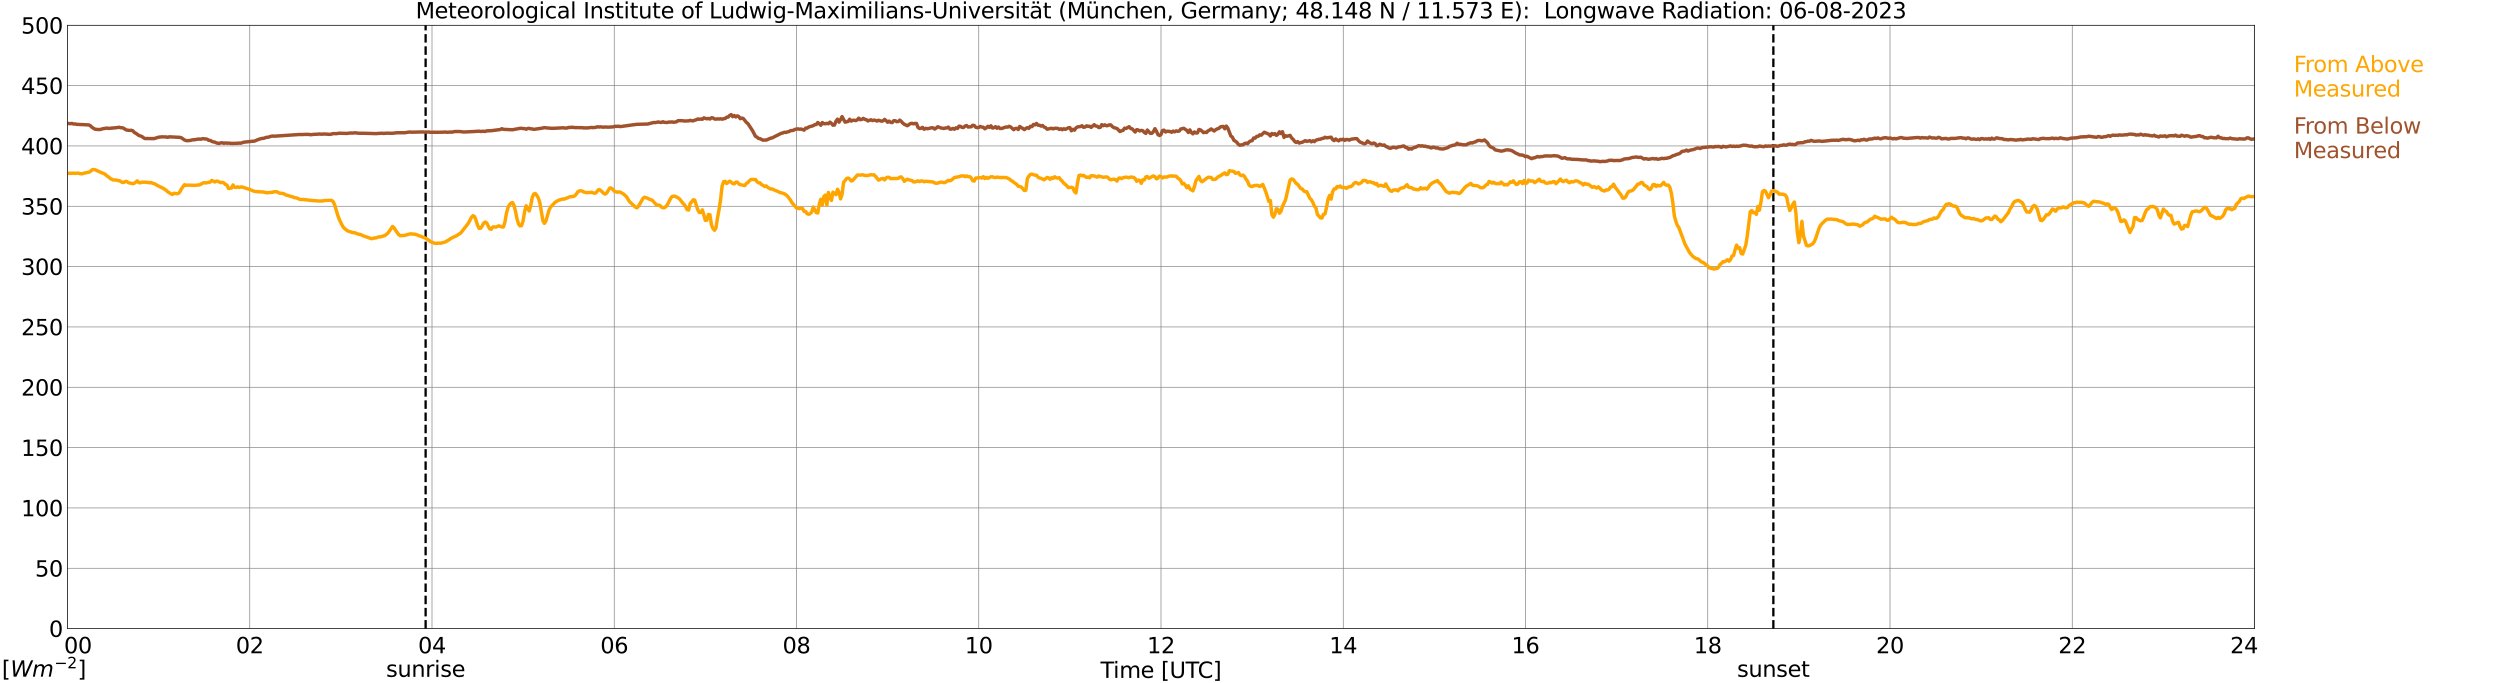 <?xml version="1.0" encoding="utf-8" standalone="no"?>
<!DOCTYPE svg PUBLIC "-//W3C//DTD SVG 1.1//EN"
  "http://www.w3.org/Graphics/SVG/1.1/DTD/svg11.dtd">
<svg xmlns:xlink="http://www.w3.org/1999/xlink" width="1085.4pt" height="296.64pt" viewBox="0 0 1085.4 296.64" xmlns="http://www.w3.org/2000/svg" version="1.1">
 <defs>
  <style type="text/css">*{stroke-linejoin: round; stroke-linecap: butt}</style>
 </defs>
 <g id="figure_1">
  <g id="patch_1">
   <path d="M 0 296.64 
L 1085.4 296.64 
L 1085.4 0 
L 0 0 
z
" style="fill: #ffffff"/>
  </g>
  <g id="axes_1">
   <g id="patch_2">
    <path d="M 29.306 272.909 
L 978.814 272.909 
L 978.814 10.976 
L 29.306 10.976 
z
" style="fill: #ffffff"/>
   </g>
   <g id="patch_3">
    <path d="M 978.814 272.909 
L 978.814 272.909 
L 978.814 10.976 
L 978.814 10.976 
z
" clip-path="url(#pbe625b04cc)" style="fill: #d3d3d3; opacity: 0.25; stroke: #d3d3d3; stroke-linejoin: miter"/>
   </g>
   <g id="matplotlib.axis_1">
    <g id="xtick_1">
     <g id="line2d_1">
      <path d="M 29.306 272.909 
L 29.306 10.976 
" clip-path="url(#pbe625b04cc)" style="fill: none; stroke: #808080; stroke-width: 0.3; stroke-linecap: square"/>
     </g>
     <g id="line2d_2"/>
     <g id="text_1">
      <!--    00 -->
      <g transform="translate(18.733 283.627) scale(0.095 -0.095)">
       <defs>
        <path id="DejaVuSans-20" transform="scale(0.016)"/>
        <path id="DejaVuSans-30" d="M 2034 4250 
Q 1547 4250 1301 3770 
Q 1056 3291 1056 2328 
Q 1056 1369 1301 889 
Q 1547 409 2034 409 
Q 2525 409 2770 889 
Q 3016 1369 3016 2328 
Q 3016 3291 2770 3770 
Q 2525 4250 2034 4250 
z
M 2034 4750 
Q 2819 4750 3233 4129 
Q 3647 3509 3647 2328 
Q 3647 1150 3233 529 
Q 2819 -91 2034 -91 
Q 1250 -91 836 529 
Q 422 1150 422 2328 
Q 422 3509 836 4129 
Q 1250 4750 2034 4750 
z
" transform="scale(0.016)"/>
       </defs>
       <use xlink:href="#DejaVuSans-20"/>
       <use xlink:href="#DejaVuSans-20" transform="translate(31.787 0)"/>
       <use xlink:href="#DejaVuSans-20" transform="translate(63.574 0)"/>
       <use xlink:href="#DejaVuSans-30" transform="translate(95.361 0)"/>
       <use xlink:href="#DejaVuSans-30" transform="translate(158.984 0)"/>
      </g>
     </g>
    </g>
    <g id="xtick_2">
     <g id="line2d_3">
      <path d="M 108.431 272.909 
L 108.431 10.976 
" clip-path="url(#pbe625b04cc)" style="fill: none; stroke: #808080; stroke-width: 0.3; stroke-linecap: square"/>
     </g>
     <g id="line2d_4"/>
     <g id="text_2">
      <!-- 02 -->
      <g transform="translate(102.387 283.627) scale(0.095 -0.095)">
       <defs>
        <path id="DejaVuSans-32" d="M 1228 531 
L 3431 531 
L 3431 0 
L 469 0 
L 469 531 
Q 828 903 1448 1529 
Q 2069 2156 2228 2338 
Q 2531 2678 2651 2914 
Q 2772 3150 2772 3378 
Q 2772 3750 2511 3984 
Q 2250 4219 1831 4219 
Q 1534 4219 1204 4116 
Q 875 4013 500 3803 
L 500 4441 
Q 881 4594 1212 4672 
Q 1544 4750 1819 4750 
Q 2544 4750 2975 4387 
Q 3406 4025 3406 3419 
Q 3406 3131 3298 2873 
Q 3191 2616 2906 2266 
Q 2828 2175 2409 1742 
Q 1991 1309 1228 531 
z
" transform="scale(0.016)"/>
       </defs>
       <use xlink:href="#DejaVuSans-30"/>
       <use xlink:href="#DejaVuSans-32" transform="translate(63.623 0)"/>
      </g>
     </g>
    </g>
    <g id="xtick_3">
     <g id="line2d_5">
      <path d="M 187.557 272.909 
L 187.557 10.976 
" clip-path="url(#pbe625b04cc)" style="fill: none; stroke: #808080; stroke-width: 0.3; stroke-linecap: square"/>
     </g>
     <g id="line2d_6"/>
     <g id="text_3">
      <!-- 04 -->
      <g transform="translate(181.513 283.627) scale(0.095 -0.095)">
       <defs>
        <path id="DejaVuSans-34" d="M 2419 4116 
L 825 1625 
L 2419 1625 
L 2419 4116 
z
M 2253 4666 
L 3047 4666 
L 3047 1625 
L 3713 1625 
L 3713 1100 
L 3047 1100 
L 3047 0 
L 2419 0 
L 2419 1100 
L 313 1100 
L 313 1709 
L 2253 4666 
z
" transform="scale(0.016)"/>
       </defs>
       <use xlink:href="#DejaVuSans-30"/>
       <use xlink:href="#DejaVuSans-34" transform="translate(63.623 0)"/>
      </g>
     </g>
    </g>
    <g id="xtick_4">
     <g id="line2d_7">
      <path d="M 266.683 272.909 
L 266.683 10.976 
" clip-path="url(#pbe625b04cc)" style="fill: none; stroke: #808080; stroke-width: 0.3; stroke-linecap: square"/>
     </g>
     <g id="line2d_8"/>
     <g id="text_4">
      <!-- 06 -->
      <g transform="translate(260.638 283.627) scale(0.095 -0.095)">
       <defs>
        <path id="DejaVuSans-36" d="M 2113 2584 
Q 1688 2584 1439 2293 
Q 1191 2003 1191 1497 
Q 1191 994 1439 701 
Q 1688 409 2113 409 
Q 2538 409 2786 701 
Q 3034 994 3034 1497 
Q 3034 2003 2786 2293 
Q 2538 2584 2113 2584 
z
M 3366 4563 
L 3366 3988 
Q 3128 4100 2886 4159 
Q 2644 4219 2406 4219 
Q 1781 4219 1451 3797 
Q 1122 3375 1075 2522 
Q 1259 2794 1537 2939 
Q 1816 3084 2150 3084 
Q 2853 3084 3261 2657 
Q 3669 2231 3669 1497 
Q 3669 778 3244 343 
Q 2819 -91 2113 -91 
Q 1303 -91 875 529 
Q 447 1150 447 2328 
Q 447 3434 972 4092 
Q 1497 4750 2381 4750 
Q 2619 4750 2861 4703 
Q 3103 4656 3366 4563 
z
" transform="scale(0.016)"/>
       </defs>
       <use xlink:href="#DejaVuSans-30"/>
       <use xlink:href="#DejaVuSans-36" transform="translate(63.623 0)"/>
      </g>
     </g>
    </g>
    <g id="xtick_5">
     <g id="line2d_9">
      <path d="M 345.808 272.909 
L 345.808 10.976 
" clip-path="url(#pbe625b04cc)" style="fill: none; stroke: #808080; stroke-width: 0.3; stroke-linecap: square"/>
     </g>
     <g id="line2d_10"/>
     <g id="text_5">
      <!-- 08 -->
      <g transform="translate(339.764 283.627) scale(0.095 -0.095)">
       <defs>
        <path id="DejaVuSans-38" d="M 2034 2216 
Q 1584 2216 1326 1975 
Q 1069 1734 1069 1313 
Q 1069 891 1326 650 
Q 1584 409 2034 409 
Q 2484 409 2743 651 
Q 3003 894 3003 1313 
Q 3003 1734 2745 1975 
Q 2488 2216 2034 2216 
z
M 1403 2484 
Q 997 2584 770 2862 
Q 544 3141 544 3541 
Q 544 4100 942 4425 
Q 1341 4750 2034 4750 
Q 2731 4750 3128 4425 
Q 3525 4100 3525 3541 
Q 3525 3141 3298 2862 
Q 3072 2584 2669 2484 
Q 3125 2378 3379 2068 
Q 3634 1759 3634 1313 
Q 3634 634 3220 271 
Q 2806 -91 2034 -91 
Q 1263 -91 848 271 
Q 434 634 434 1313 
Q 434 1759 690 2068 
Q 947 2378 1403 2484 
z
M 1172 3481 
Q 1172 3119 1398 2916 
Q 1625 2713 2034 2713 
Q 2441 2713 2670 2916 
Q 2900 3119 2900 3481 
Q 2900 3844 2670 4047 
Q 2441 4250 2034 4250 
Q 1625 4250 1398 4047 
Q 1172 3844 1172 3481 
z
" transform="scale(0.016)"/>
       </defs>
       <use xlink:href="#DejaVuSans-30"/>
       <use xlink:href="#DejaVuSans-38" transform="translate(63.623 0)"/>
      </g>
     </g>
    </g>
    <g id="xtick_6">
     <g id="line2d_11">
      <path d="M 424.934 272.909 
L 424.934 10.976 
" clip-path="url(#pbe625b04cc)" style="fill: none; stroke: #808080; stroke-width: 0.3; stroke-linecap: square"/>
     </g>
     <g id="line2d_12"/>
     <g id="text_6">
      <!-- 10 -->
      <g transform="translate(418.89 283.627) scale(0.095 -0.095)">
       <defs>
        <path id="DejaVuSans-31" d="M 794 531 
L 1825 531 
L 1825 4091 
L 703 3866 
L 703 4441 
L 1819 4666 
L 2450 4666 
L 2450 531 
L 3481 531 
L 3481 0 
L 794 0 
L 794 531 
z
" transform="scale(0.016)"/>
       </defs>
       <use xlink:href="#DejaVuSans-31"/>
       <use xlink:href="#DejaVuSans-30" transform="translate(63.623 0)"/>
      </g>
     </g>
    </g>
    <g id="xtick_7">
     <g id="line2d_13">
      <path d="M 504.06 272.909 
L 504.06 10.976 
" clip-path="url(#pbe625b04cc)" style="fill: none; stroke: #808080; stroke-width: 0.3; stroke-linecap: square"/>
     </g>
     <g id="line2d_14"/>
     <g id="text_7">
      <!-- 12 -->
      <g transform="translate(498.015 283.627) scale(0.095 -0.095)">
       <use xlink:href="#DejaVuSans-31"/>
       <use xlink:href="#DejaVuSans-32" transform="translate(63.623 0)"/>
      </g>
     </g>
    </g>
    <g id="xtick_8">
     <g id="line2d_15">
      <path d="M 583.185 272.909 
L 583.185 10.976 
" clip-path="url(#pbe625b04cc)" style="fill: none; stroke: #808080; stroke-width: 0.3; stroke-linecap: square"/>
     </g>
     <g id="line2d_16"/>
     <g id="text_8">
      <!-- 14 -->
      <g transform="translate(577.141 283.627) scale(0.095 -0.095)">
       <use xlink:href="#DejaVuSans-31"/>
       <use xlink:href="#DejaVuSans-34" transform="translate(63.623 0)"/>
      </g>
     </g>
    </g>
    <g id="xtick_9">
     <g id="line2d_17">
      <path d="M 662.311 272.909 
L 662.311 10.976 
" clip-path="url(#pbe625b04cc)" style="fill: none; stroke: #808080; stroke-width: 0.3; stroke-linecap: square"/>
     </g>
     <g id="line2d_18"/>
     <g id="text_9">
      <!-- 16 -->
      <g transform="translate(656.267 283.627) scale(0.095 -0.095)">
       <use xlink:href="#DejaVuSans-31"/>
       <use xlink:href="#DejaVuSans-36" transform="translate(63.623 0)"/>
      </g>
     </g>
    </g>
    <g id="xtick_10">
     <g id="line2d_19">
      <path d="M 741.437 272.909 
L 741.437 10.976 
" clip-path="url(#pbe625b04cc)" style="fill: none; stroke: #808080; stroke-width: 0.3; stroke-linecap: square"/>
     </g>
     <g id="line2d_20"/>
     <g id="text_10">
      <!-- 18 -->
      <g transform="translate(735.392 283.627) scale(0.095 -0.095)">
       <use xlink:href="#DejaVuSans-31"/>
       <use xlink:href="#DejaVuSans-38" transform="translate(63.623 0)"/>
      </g>
     </g>
    </g>
    <g id="xtick_11">
     <g id="line2d_21">
      <path d="M 820.562 272.909 
L 820.562 10.976 
" clip-path="url(#pbe625b04cc)" style="fill: none; stroke: #808080; stroke-width: 0.3; stroke-linecap: square"/>
     </g>
     <g id="line2d_22"/>
     <g id="text_11">
      <!-- 20 -->
      <g transform="translate(814.518 283.627) scale(0.095 -0.095)">
       <use xlink:href="#DejaVuSans-32"/>
       <use xlink:href="#DejaVuSans-30" transform="translate(63.623 0)"/>
      </g>
     </g>
    </g>
    <g id="xtick_12">
     <g id="line2d_23">
      <path d="M 899.688 272.909 
L 899.688 10.976 
" clip-path="url(#pbe625b04cc)" style="fill: none; stroke: #808080; stroke-width: 0.3; stroke-linecap: square"/>
     </g>
     <g id="line2d_24"/>
     <g id="text_12">
      <!-- 22 -->
      <g transform="translate(893.644 283.627) scale(0.095 -0.095)">
       <use xlink:href="#DejaVuSans-32"/>
       <use xlink:href="#DejaVuSans-32" transform="translate(63.623 0)"/>
      </g>
     </g>
    </g>
    <g id="xtick_13">
     <g id="line2d_25">
      <path d="M 978.814 272.909 
L 978.814 10.976 
" clip-path="url(#pbe625b04cc)" style="fill: none; stroke: #808080; stroke-width: 0.3; stroke-linecap: square"/>
     </g>
     <g id="line2d_26"/>
     <g id="text_13">
      <!-- 24    -->
      <g transform="translate(968.241 283.627) scale(0.095 -0.095)">
       <use xlink:href="#DejaVuSans-32"/>
       <use xlink:href="#DejaVuSans-34" transform="translate(63.623 0)"/>
       <use xlink:href="#DejaVuSans-20" transform="translate(127.246 0)"/>
       <use xlink:href="#DejaVuSans-20" transform="translate(159.033 0)"/>
       <use xlink:href="#DejaVuSans-20" transform="translate(190.82 0)"/>
      </g>
     </g>
    </g>
    <g id="text_14">
     <!-- Time [UTC] -->
     <g transform="translate(477.806 294.322) scale(0.095 -0.095)">
      <defs>
       <path id="DejaVuSans-54" d="M -19 4666 
L 3928 4666 
L 3928 4134 
L 2272 4134 
L 2272 0 
L 1638 0 
L 1638 4134 
L -19 4134 
L -19 4666 
z
" transform="scale(0.016)"/>
       <path id="DejaVuSans-69" d="M 603 3500 
L 1178 3500 
L 1178 0 
L 603 0 
L 603 3500 
z
M 603 4863 
L 1178 4863 
L 1178 4134 
L 603 4134 
L 603 4863 
z
" transform="scale(0.016)"/>
       <path id="DejaVuSans-6d" d="M 3328 2828 
Q 3544 3216 3844 3400 
Q 4144 3584 4550 3584 
Q 5097 3584 5394 3201 
Q 5691 2819 5691 2113 
L 5691 0 
L 5113 0 
L 5113 2094 
Q 5113 2597 4934 2840 
Q 4756 3084 4391 3084 
Q 3944 3084 3684 2787 
Q 3425 2491 3425 1978 
L 3425 0 
L 2847 0 
L 2847 2094 
Q 2847 2600 2669 2842 
Q 2491 3084 2119 3084 
Q 1678 3084 1418 2786 
Q 1159 2488 1159 1978 
L 1159 0 
L 581 0 
L 581 3500 
L 1159 3500 
L 1159 2956 
Q 1356 3278 1631 3431 
Q 1906 3584 2284 3584 
Q 2666 3584 2933 3390 
Q 3200 3197 3328 2828 
z
" transform="scale(0.016)"/>
       <path id="DejaVuSans-65" d="M 3597 1894 
L 3597 1613 
L 953 1613 
Q 991 1019 1311 708 
Q 1631 397 2203 397 
Q 2534 397 2845 478 
Q 3156 559 3463 722 
L 3463 178 
Q 3153 47 2828 -22 
Q 2503 -91 2169 -91 
Q 1331 -91 842 396 
Q 353 884 353 1716 
Q 353 2575 817 3079 
Q 1281 3584 2069 3584 
Q 2775 3584 3186 3129 
Q 3597 2675 3597 1894 
z
M 3022 2063 
Q 3016 2534 2758 2815 
Q 2500 3097 2075 3097 
Q 1594 3097 1305 2825 
Q 1016 2553 972 2059 
L 3022 2063 
z
" transform="scale(0.016)"/>
       <path id="DejaVuSans-5b" d="M 550 4863 
L 1875 4863 
L 1875 4416 
L 1125 4416 
L 1125 -397 
L 1875 -397 
L 1875 -844 
L 550 -844 
L 550 4863 
z
" transform="scale(0.016)"/>
       <path id="DejaVuSans-55" d="M 556 4666 
L 1191 4666 
L 1191 1831 
Q 1191 1081 1462 751 
Q 1734 422 2344 422 
Q 2950 422 3222 751 
Q 3494 1081 3494 1831 
L 3494 4666 
L 4128 4666 
L 4128 1753 
Q 4128 841 3676 375 
Q 3225 -91 2344 -91 
Q 1459 -91 1007 375 
Q 556 841 556 1753 
L 556 4666 
z
" transform="scale(0.016)"/>
       <path id="DejaVuSans-43" d="M 4122 4306 
L 4122 3641 
Q 3803 3938 3442 4084 
Q 3081 4231 2675 4231 
Q 1875 4231 1450 3742 
Q 1025 3253 1025 2328 
Q 1025 1406 1450 917 
Q 1875 428 2675 428 
Q 3081 428 3442 575 
Q 3803 722 4122 1019 
L 4122 359 
Q 3791 134 3420 21 
Q 3050 -91 2638 -91 
Q 1578 -91 968 557 
Q 359 1206 359 2328 
Q 359 3453 968 4101 
Q 1578 4750 2638 4750 
Q 3056 4750 3426 4639 
Q 3797 4528 4122 4306 
z
" transform="scale(0.016)"/>
       <path id="DejaVuSans-5d" d="M 1947 4863 
L 1947 -844 
L 622 -844 
L 622 -397 
L 1369 -397 
L 1369 4416 
L 622 4416 
L 622 4863 
L 1947 4863 
z
" transform="scale(0.016)"/>
      </defs>
      <use xlink:href="#DejaVuSans-54"/>
      <use xlink:href="#DejaVuSans-69" transform="translate(57.959 0)"/>
      <use xlink:href="#DejaVuSans-6d" transform="translate(85.742 0)"/>
      <use xlink:href="#DejaVuSans-65" transform="translate(183.154 0)"/>
      <use xlink:href="#DejaVuSans-20" transform="translate(244.678 0)"/>
      <use xlink:href="#DejaVuSans-5b" transform="translate(276.465 0)"/>
      <use xlink:href="#DejaVuSans-55" transform="translate(315.479 0)"/>
      <use xlink:href="#DejaVuSans-54" transform="translate(388.672 0)"/>
      <use xlink:href="#DejaVuSans-43" transform="translate(443.881 0)"/>
      <use xlink:href="#DejaVuSans-5d" transform="translate(513.705 0)"/>
     </g>
    </g>
   </g>
   <g id="matplotlib.axis_2">
    <g id="ytick_1">
     <g id="line2d_27">
      <path d="M 29.306 272.909 
L 978.814 272.909 
" clip-path="url(#pbe625b04cc)" style="fill: none; stroke: #808080; stroke-width: 0.3; stroke-linecap: square"/>
     </g>
     <g id="line2d_28"/>
     <g id="text_15">
      <!-- 0 -->
      <g transform="translate(21.261 276.518) scale(0.095 -0.095)">
       <use xlink:href="#DejaVuSans-30"/>
      </g>
     </g>
    </g>
    <g id="ytick_2">
     <g id="line2d_29">
      <path d="M 29.306 246.715 
L 978.814 246.715 
" clip-path="url(#pbe625b04cc)" style="fill: none; stroke: #808080; stroke-width: 0.3; stroke-linecap: square"/>
     </g>
     <g id="line2d_30"/>
     <g id="text_16">
      <!-- 50 -->
      <g transform="translate(15.217 250.325) scale(0.095 -0.095)">
       <defs>
        <path id="DejaVuSans-35" d="M 691 4666 
L 3169 4666 
L 3169 4134 
L 1269 4134 
L 1269 2991 
Q 1406 3038 1543 3061 
Q 1681 3084 1819 3084 
Q 2600 3084 3056 2656 
Q 3513 2228 3513 1497 
Q 3513 744 3044 326 
Q 2575 -91 1722 -91 
Q 1428 -91 1123 -41 
Q 819 9 494 109 
L 494 744 
Q 775 591 1075 516 
Q 1375 441 1709 441 
Q 2250 441 2565 725 
Q 2881 1009 2881 1497 
Q 2881 1984 2565 2268 
Q 2250 2553 1709 2553 
Q 1456 2553 1204 2497 
Q 953 2441 691 2322 
L 691 4666 
z
" transform="scale(0.016)"/>
       </defs>
       <use xlink:href="#DejaVuSans-35"/>
       <use xlink:href="#DejaVuSans-30" transform="translate(63.623 0)"/>
      </g>
     </g>
    </g>
    <g id="ytick_3">
     <g id="line2d_31">
      <path d="M 29.306 220.522 
L 978.814 220.522 
" clip-path="url(#pbe625b04cc)" style="fill: none; stroke: #808080; stroke-width: 0.3; stroke-linecap: square"/>
     </g>
     <g id="line2d_32"/>
     <g id="text_17">
      <!-- 100 -->
      <g transform="translate(9.173 224.131) scale(0.095 -0.095)">
       <use xlink:href="#DejaVuSans-31"/>
       <use xlink:href="#DejaVuSans-30" transform="translate(63.623 0)"/>
       <use xlink:href="#DejaVuSans-30" transform="translate(127.246 0)"/>
      </g>
     </g>
    </g>
    <g id="ytick_4">
     <g id="line2d_33">
      <path d="M 29.306 194.329 
L 978.814 194.329 
" clip-path="url(#pbe625b04cc)" style="fill: none; stroke: #808080; stroke-width: 0.3; stroke-linecap: square"/>
     </g>
     <g id="line2d_34"/>
     <g id="text_18">
      <!-- 150 -->
      <g transform="translate(9.173 197.938) scale(0.095 -0.095)">
       <use xlink:href="#DejaVuSans-31"/>
       <use xlink:href="#DejaVuSans-35" transform="translate(63.623 0)"/>
       <use xlink:href="#DejaVuSans-30" transform="translate(127.246 0)"/>
      </g>
     </g>
    </g>
    <g id="ytick_5">
     <g id="line2d_35">
      <path d="M 29.306 168.136 
L 978.814 168.136 
" clip-path="url(#pbe625b04cc)" style="fill: none; stroke: #808080; stroke-width: 0.3; stroke-linecap: square"/>
     </g>
     <g id="line2d_36"/>
     <g id="text_19">
      <!-- 200 -->
      <g transform="translate(9.173 171.745) scale(0.095 -0.095)">
       <use xlink:href="#DejaVuSans-32"/>
       <use xlink:href="#DejaVuSans-30" transform="translate(63.623 0)"/>
       <use xlink:href="#DejaVuSans-30" transform="translate(127.246 0)"/>
      </g>
     </g>
    </g>
    <g id="ytick_6">
     <g id="line2d_37">
      <path d="M 29.306 141.942 
L 978.814 141.942 
" clip-path="url(#pbe625b04cc)" style="fill: none; stroke: #808080; stroke-width: 0.3; stroke-linecap: square"/>
     </g>
     <g id="line2d_38"/>
     <g id="text_20">
      <!-- 250 -->
      <g transform="translate(9.173 145.551) scale(0.095 -0.095)">
       <use xlink:href="#DejaVuSans-32"/>
       <use xlink:href="#DejaVuSans-35" transform="translate(63.623 0)"/>
       <use xlink:href="#DejaVuSans-30" transform="translate(127.246 0)"/>
      </g>
     </g>
    </g>
    <g id="ytick_7">
     <g id="line2d_39">
      <path d="M 29.306 115.749 
L 978.814 115.749 
" clip-path="url(#pbe625b04cc)" style="fill: none; stroke: #808080; stroke-width: 0.3; stroke-linecap: square"/>
     </g>
     <g id="line2d_40"/>
     <g id="text_21">
      <!-- 300 -->
      <g transform="translate(9.173 119.358) scale(0.095 -0.095)">
       <defs>
        <path id="DejaVuSans-33" d="M 2597 2516 
Q 3050 2419 3304 2112 
Q 3559 1806 3559 1356 
Q 3559 666 3084 287 
Q 2609 -91 1734 -91 
Q 1441 -91 1130 -33 
Q 819 25 488 141 
L 488 750 
Q 750 597 1062 519 
Q 1375 441 1716 441 
Q 2309 441 2620 675 
Q 2931 909 2931 1356 
Q 2931 1769 2642 2001 
Q 2353 2234 1838 2234 
L 1294 2234 
L 1294 2753 
L 1863 2753 
Q 2328 2753 2575 2939 
Q 2822 3125 2822 3475 
Q 2822 3834 2567 4026 
Q 2313 4219 1838 4219 
Q 1578 4219 1281 4162 
Q 984 4106 628 3988 
L 628 4550 
Q 988 4650 1302 4700 
Q 1616 4750 1894 4750 
Q 2613 4750 3031 4423 
Q 3450 4097 3450 3541 
Q 3450 3153 3228 2886 
Q 3006 2619 2597 2516 
z
" transform="scale(0.016)"/>
       </defs>
       <use xlink:href="#DejaVuSans-33"/>
       <use xlink:href="#DejaVuSans-30" transform="translate(63.623 0)"/>
       <use xlink:href="#DejaVuSans-30" transform="translate(127.246 0)"/>
      </g>
     </g>
    </g>
    <g id="ytick_8">
     <g id="line2d_41">
      <path d="M 29.306 89.556 
L 978.814 89.556 
" clip-path="url(#pbe625b04cc)" style="fill: none; stroke: #808080; stroke-width: 0.3; stroke-linecap: square"/>
     </g>
     <g id="line2d_42"/>
     <g id="text_22">
      <!-- 350 -->
      <g transform="translate(9.173 93.165) scale(0.095 -0.095)">
       <use xlink:href="#DejaVuSans-33"/>
       <use xlink:href="#DejaVuSans-35" transform="translate(63.623 0)"/>
       <use xlink:href="#DejaVuSans-30" transform="translate(127.246 0)"/>
      </g>
     </g>
    </g>
    <g id="ytick_9">
     <g id="line2d_43">
      <path d="M 29.306 63.362 
L 978.814 63.362 
" clip-path="url(#pbe625b04cc)" style="fill: none; stroke: #808080; stroke-width: 0.3; stroke-linecap: square"/>
     </g>
     <g id="line2d_44"/>
     <g id="text_23">
      <!-- 400 -->
      <g transform="translate(9.173 66.972) scale(0.095 -0.095)">
       <use xlink:href="#DejaVuSans-34"/>
       <use xlink:href="#DejaVuSans-30" transform="translate(63.623 0)"/>
       <use xlink:href="#DejaVuSans-30" transform="translate(127.246 0)"/>
      </g>
     </g>
    </g>
    <g id="ytick_10">
     <g id="line2d_45">
      <path d="M 29.306 37.169 
L 978.814 37.169 
" clip-path="url(#pbe625b04cc)" style="fill: none; stroke: #808080; stroke-width: 0.3; stroke-linecap: square"/>
     </g>
     <g id="line2d_46"/>
     <g id="text_24">
      <!-- 450 -->
      <g transform="translate(9.173 40.778) scale(0.095 -0.095)">
       <use xlink:href="#DejaVuSans-34"/>
       <use xlink:href="#DejaVuSans-35" transform="translate(63.623 0)"/>
       <use xlink:href="#DejaVuSans-30" transform="translate(127.246 0)"/>
      </g>
     </g>
    </g>
    <g id="ytick_11">
     <g id="line2d_47">
      <path d="M 29.306 10.976 
L 978.814 10.976 
" clip-path="url(#pbe625b04cc)" style="fill: none; stroke: #808080; stroke-width: 0.3; stroke-linecap: square"/>
     </g>
     <g id="line2d_48"/>
     <g id="text_25">
      <!-- 500 -->
      <g transform="translate(9.173 14.585) scale(0.095 -0.095)">
       <use xlink:href="#DejaVuSans-35"/>
       <use xlink:href="#DejaVuSans-30" transform="translate(63.623 0)"/>
       <use xlink:href="#DejaVuSans-30" transform="translate(127.246 0)"/>
      </g>
     </g>
    </g>
   </g>
   <g id="line2d_49">
    <path d="M 184.788 272.909 
L 184.788 10.976 
" clip-path="url(#pbe625b04cc)" style="fill: none; stroke-dasharray: 3.7,1.6; stroke-dashoffset: 0; stroke: #000000"/>
   </g>
   <g id="line2d_50">
    <path d="M 769.922 272.909 
L 769.922 10.976 
" clip-path="url(#pbe625b04cc)" style="fill: none; stroke-dasharray: 3.7,1.6; stroke-dashoffset: 0; stroke: #000000"/>
   </g>
   <g id="line2d_51">
    <path d="M 29.306 75.322 
L 29.965 75.223 
L 31.284 75.217 
L 31.943 75.17 
L 32.603 75.27 
L 33.921 75.139 
L 34.581 75.364 
L 35.24 75.448 
L 35.9 75.385 
L 36.559 75.16 
L 38.537 74.767 
L 39.197 74.479 
L 39.856 73.803 
L 40.515 73.578 
L 41.175 73.656 
L 44.472 75.139 
L 45.131 75.359 
L 45.79 75.788 
L 46.45 76.38 
L 47.109 76.799 
L 47.768 77.428 
L 49.087 78.125 
L 50.406 78.146 
L 51.065 78.382 
L 51.725 78.429 
L 52.384 78.738 
L 53.043 79.194 
L 53.703 79.23 
L 54.362 78.78 
L 55.022 78.79 
L 55.681 79.277 
L 56.34 79.476 
L 57 79.55 
L 57.659 79.78 
L 58.319 79.55 
L 59.637 78.528 
L 60.297 79.309 
L 60.956 79.361 
L 61.615 79.063 
L 62.275 79.125 
L 62.934 79.052 
L 63.594 79.178 
L 64.253 79.183 
L 64.912 79.387 
L 65.572 79.235 
L 66.231 79.565 
L 66.89 79.686 
L 68.869 80.797 
L 70.847 81.75 
L 72.166 82.635 
L 72.825 83.269 
L 74.144 84.102 
L 74.803 84.422 
L 75.462 83.94 
L 76.781 84.081 
L 77.441 83.982 
L 78.1 83.337 
L 78.759 82.022 
L 80.078 80.199 
L 80.737 80.508 
L 81.397 80.367 
L 84.694 80.472 
L 86.672 80.257 
L 87.991 79.545 
L 88.65 79.272 
L 89.309 79.44 
L 91.288 79.036 
L 91.947 78.324 
L 93.266 78.994 
L 93.925 78.649 
L 94.584 78.67 
L 95.244 79.052 
L 95.903 79.293 
L 96.563 79.157 
L 97.222 79.435 
L 97.881 80.105 
L 98.541 80.362 
L 99.2 81.85 
L 100.519 81.635 
L 101.178 80.299 
L 101.838 81.284 
L 102.497 81.415 
L 103.156 81.111 
L 103.816 81.362 
L 104.475 81.216 
L 105.135 81.184 
L 108.431 82.269 
L 110.41 83.081 
L 111.728 83.217 
L 114.366 83.353 
L 115.685 83.704 
L 118.322 83.474 
L 118.982 83.227 
L 120.3 83.295 
L 120.96 83.678 
L 121.619 83.908 
L 122.938 84.003 
L 124.257 84.694 
L 125.575 85.019 
L 126.235 85.333 
L 126.894 85.38 
L 127.553 85.721 
L 128.872 85.967 
L 130.191 86.57 
L 130.85 86.648 
L 131.51 86.58 
L 133.488 86.826 
L 134.807 86.983 
L 138.104 87.251 
L 140.082 87.251 
L 140.741 87.072 
L 142.719 86.978 
L 144.038 86.999 
L 144.697 87.628 
L 145.357 89.126 
L 146.676 93.574 
L 147.335 95.318 
L 148.654 98.037 
L 149.313 98.964 
L 150.632 100.038 
L 151.291 100.389 
L 153.269 101.018 
L 153.929 101.023 
L 155.247 101.563 
L 156.566 101.835 
L 157.885 102.474 
L 159.204 102.888 
L 161.182 103.616 
L 161.841 103.543 
L 162.501 103.323 
L 163.16 103.302 
L 164.479 102.825 
L 165.138 102.867 
L 167.116 102.244 
L 168.435 101.185 
L 169.754 99.32 
L 170.413 98.33 
L 171.073 98.875 
L 171.732 99.986 
L 173.051 101.793 
L 173.71 102.338 
L 175.688 102.212 
L 177.666 101.631 
L 178.326 101.531 
L 180.304 101.72 
L 180.963 101.919 
L 181.623 102.249 
L 182.941 102.658 
L 183.601 102.977 
L 184.26 103.134 
L 186.238 104.355 
L 186.898 104.936 
L 188.876 105.659 
L 189.535 105.696 
L 190.195 105.554 
L 191.513 105.549 
L 193.492 105.004 
L 194.151 104.502 
L 194.81 104.224 
L 195.47 103.679 
L 196.788 102.998 
L 198.107 102.417 
L 200.085 101.096 
L 203.382 96.853 
L 204.701 94.312 
L 205.36 93.657 
L 206.02 94.019 
L 206.679 95.727 
L 207.339 97.77 
L 207.998 99.142 
L 208.657 99.069 
L 209.317 98.168 
L 209.976 96.895 
L 210.635 96.418 
L 211.295 96.78 
L 212.614 99.362 
L 213.273 99.551 
L 213.932 98.561 
L 214.592 98.508 
L 215.251 98.624 
L 216.57 98.047 
L 217.889 98.54 
L 218.548 98.55 
L 219.207 96.476 
L 219.867 92.62 
L 220.526 90.184 
L 221.186 88.896 
L 221.845 88.225 
L 222.504 87.937 
L 223.164 89.184 
L 223.823 91.855 
L 224.482 95.114 
L 225.142 97.262 
L 225.801 98.105 
L 226.461 97.901 
L 227.12 95.863 
L 227.779 91.798 
L 228.439 89.346 
L 229.757 91.609 
L 230.417 89.283 
L 231.076 85.705 
L 231.736 84.254 
L 232.395 83.992 
L 233.054 84.778 
L 233.714 85.941 
L 234.373 87.979 
L 235.692 95.753 
L 236.351 96.974 
L 237.011 95.952 
L 238.329 91.347 
L 238.989 89.954 
L 240.967 87.869 
L 242.286 87.046 
L 244.264 86.386 
L 244.923 86.465 
L 247.561 85.396 
L 248.88 85.323 
L 249.539 85.014 
L 250.198 84.28 
L 250.858 83.295 
L 251.517 82.892 
L 252.176 82.84 
L 252.836 82.934 
L 253.495 83.384 
L 254.814 83.662 
L 255.473 83.552 
L 256.133 83.599 
L 256.792 83.484 
L 258.111 83.919 
L 258.77 83.72 
L 259.43 82.777 
L 260.089 82.3 
L 260.748 82.614 
L 262.067 83.935 
L 262.726 84.275 
L 263.386 83.835 
L 264.705 81.65 
L 265.364 81.63 
L 266.023 82.206 
L 266.683 83.013 
L 268.002 83.458 
L 268.661 83.306 
L 269.32 83.442 
L 270.639 84.191 
L 271.958 85.365 
L 273.277 87.492 
L 275.914 89.985 
L 276.573 90.226 
L 277.233 89.472 
L 279.211 86.046 
L 279.87 85.637 
L 281.189 86.077 
L 281.849 86.439 
L 283.167 86.942 
L 285.145 89.079 
L 285.805 89.027 
L 286.464 89.168 
L 287.124 89.87 
L 287.783 90.184 
L 288.442 90.189 
L 289.102 89.697 
L 289.761 88.833 
L 291.08 86.281 
L 291.739 85.338 
L 292.399 85.176 
L 293.058 85.181 
L 294.377 85.889 
L 295.036 86.355 
L 296.355 88.073 
L 297.014 88.77 
L 297.674 89.692 
L 298.333 91.038 
L 298.992 91.174 
L 299.652 88.314 
L 300.311 87.638 
L 300.971 86.742 
L 301.63 86.894 
L 302.949 91.106 
L 303.608 92.238 
L 304.267 92.212 
L 304.927 91.127 
L 306.246 95.706 
L 306.905 95.57 
L 307.564 93.123 
L 308.224 93.217 
L 308.883 97.639 
L 309.543 99.2 
L 310.202 99.97 
L 310.861 98.922 
L 311.521 94.522 
L 312.18 91.038 
L 312.839 86.727 
L 313.499 80.812 
L 314.158 78.89 
L 314.818 78.727 
L 315.477 79.691 
L 316.796 78.654 
L 317.455 79.094 
L 318.114 79.702 
L 318.774 79.822 
L 319.433 79.12 
L 320.093 79.052 
L 320.752 79.817 
L 321.411 80.173 
L 323.39 80.545 
L 324.049 79.628 
L 324.708 79.235 
L 325.368 78.45 
L 326.027 77.978 
L 326.686 77.858 
L 327.346 77.994 
L 328.005 77.9 
L 328.665 78.895 
L 329.324 79.366 
L 329.983 79.398 
L 330.643 80.205 
L 331.302 80.456 
L 331.961 80.996 
L 332.621 80.702 
L 333.28 81.352 
L 334.599 82.085 
L 335.258 82.033 
L 336.577 82.698 
L 337.236 82.903 
L 338.555 83.536 
L 340.533 84.118 
L 341.852 85.082 
L 343.171 86.842 
L 343.83 87.994 
L 345.808 90.273 
L 347.127 90.598 
L 347.787 90.383 
L 348.446 90.546 
L 349.105 91.777 
L 349.765 91.813 
L 350.424 92.798 
L 351.083 93.024 
L 351.743 92.772 
L 352.402 92.086 
L 353.062 89.891 
L 354.38 92.301 
L 355.04 92.458 
L 355.699 88.613 
L 356.359 86.496 
L 357.018 88.99 
L 357.677 85.318 
L 358.337 84.705 
L 358.996 89.047 
L 359.655 83.547 
L 360.974 87.025 
L 361.634 83.432 
L 362.952 84.526 
L 363.612 82.174 
L 364.271 83.489 
L 364.93 86.334 
L 365.59 84.364 
L 366.249 79.178 
L 367.568 77.496 
L 368.227 77.302 
L 368.887 77.695 
L 369.546 78.581 
L 370.206 78.382 
L 372.184 76.029 
L 372.843 75.972 
L 373.502 76.05 
L 374.162 75.919 
L 374.821 75.935 
L 375.481 76.202 
L 376.799 76.197 
L 378.118 75.825 
L 378.777 75.972 
L 379.437 75.893 
L 380.096 76.517 
L 381.415 78.182 
L 382.734 77.601 
L 383.393 77.47 
L 384.053 78.093 
L 384.712 77.245 
L 385.371 76.962 
L 386.031 77.03 
L 386.69 77.543 
L 388.668 77.496 
L 389.987 77.46 
L 390.646 76.925 
L 391.306 76.815 
L 391.965 77.585 
L 392.624 78.712 
L 393.284 78.177 
L 393.943 77.816 
L 395.262 78.277 
L 395.921 78.34 
L 396.581 78.974 
L 397.24 78.994 
L 398.559 78.523 
L 399.218 78.822 
L 399.878 78.544 
L 400.537 78.591 
L 401.196 78.916 
L 401.856 78.701 
L 405.153 79.021 
L 405.812 79.403 
L 406.471 79.602 
L 407.131 79.492 
L 408.45 79.057 
L 409.109 79.094 
L 409.768 79.335 
L 410.428 79.157 
L 411.746 78.303 
L 412.406 78.497 
L 413.065 78.193 
L 414.384 77.077 
L 416.362 76.721 
L 417.022 76.454 
L 418.34 76.338 
L 419 76.684 
L 419.659 76.386 
L 420.318 76.7 
L 420.978 76.679 
L 421.637 77.203 
L 422.297 78.439 
L 422.956 78.607 
L 423.615 77.292 
L 424.275 77.287 
L 424.934 77.056 
L 426.253 77.266 
L 426.912 76.7 
L 427.572 77.517 
L 428.231 77.025 
L 428.89 77.423 
L 430.209 76.747 
L 430.869 76.742 
L 431.528 77.04 
L 432.187 77.109 
L 432.847 76.873 
L 433.506 77.04 
L 434.165 77.019 
L 434.825 77.135 
L 435.484 77.035 
L 436.144 77.119 
L 436.803 77.067 
L 438.122 77.643 
L 438.781 78.224 
L 439.44 78.591 
L 440.1 79.152 
L 441.419 80.032 
L 442.078 80.891 
L 442.737 80.948 
L 443.397 81.184 
L 444.716 82.714 
L 445.375 82.583 
L 446.034 77.596 
L 446.694 76.475 
L 447.353 75.715 
L 448.012 75.595 
L 449.331 76.061 
L 449.991 76.045 
L 450.65 76.899 
L 451.309 77.281 
L 451.969 77.418 
L 453.287 78.062 
L 454.606 77.04 
L 455.266 77.255 
L 455.925 77.873 
L 456.584 77.145 
L 457.244 77.428 
L 457.903 76.742 
L 458.563 77.219 
L 459.222 77.323 
L 459.881 77.14 
L 460.541 78.114 
L 461.2 78.675 
L 461.859 79.586 
L 462.519 80.053 
L 463.178 80.655 
L 463.838 81.441 
L 465.156 81.326 
L 465.816 81.54 
L 466.475 83.196 
L 467.134 83.767 
L 467.794 79.461 
L 468.453 76.187 
L 469.113 76.003 
L 469.772 76.312 
L 470.431 76.16 
L 471.75 77.056 
L 472.409 76.852 
L 473.069 77.203 
L 473.728 76.286 
L 475.047 76.386 
L 476.366 76.915 
L 477.025 76.401 
L 477.685 76.658 
L 478.344 76.763 
L 479.003 76.993 
L 480.322 76.794 
L 480.981 76.993 
L 481.641 77.774 
L 482.3 78.025 
L 483.619 77.779 
L 484.278 78.015 
L 484.938 78.628 
L 485.597 77.439 
L 486.256 77.25 
L 486.916 77.554 
L 487.575 77.161 
L 488.894 76.899 
L 490.213 77.182 
L 490.872 76.847 
L 492.191 77.019 
L 492.85 77.559 
L 493.51 78.696 
L 494.169 78.167 
L 494.828 78.329 
L 495.488 79.607 
L 496.147 78.099 
L 496.807 78.104 
L 497.466 76.815 
L 498.125 76.616 
L 498.785 77.381 
L 499.444 77.13 
L 500.103 76.658 
L 500.763 76.386 
L 501.422 76.726 
L 502.082 77.638 
L 502.741 77.35 
L 503.4 76.459 
L 504.06 76.632 
L 504.719 77.281 
L 505.379 76.826 
L 506.697 76.894 
L 507.357 76.517 
L 508.675 76.333 
L 509.335 76.527 
L 509.994 76.443 
L 510.654 76.538 
L 511.313 77.271 
L 511.972 77.68 
L 512.632 78.397 
L 513.291 79.864 
L 513.95 79.634 
L 514.61 80.372 
L 515.269 81.478 
L 515.929 80.65 
L 516.588 82.007 
L 517.907 82.85 
L 518.566 81.032 
L 519.226 78.465 
L 520.544 76.59 
L 521.204 78.345 
L 521.863 78.921 
L 523.841 77.439 
L 524.501 76.967 
L 525.819 77.04 
L 526.479 77.9 
L 527.138 77.9 
L 527.797 77.774 
L 529.116 76.527 
L 529.776 76.417 
L 530.435 75.857 
L 531.754 75.05 
L 532.413 75.841 
L 533.073 75.621 
L 533.732 74.123 
L 535.71 74.442 
L 536.369 75.259 
L 537.688 74.919 
L 538.348 75.987 
L 539.007 76.255 
L 539.666 76.014 
L 540.326 76.621 
L 540.985 77.805 
L 541.644 78.717 
L 542.304 80.367 
L 542.963 80.865 
L 543.623 81.011 
L 544.282 80.629 
L 545.601 80.446 
L 546.26 80.566 
L 546.919 80.99 
L 548.238 80.068 
L 549.557 83.264 
L 550.876 87.434 
L 551.535 87.083 
L 552.195 93.181 
L 552.854 94.281 
L 553.513 93.013 
L 554.173 90.603 
L 554.832 90.834 
L 555.491 92.563 
L 556.151 91.719 
L 556.81 89.592 
L 558.129 86.748 
L 560.107 78.151 
L 560.766 77.695 
L 561.426 77.879 
L 562.745 79.607 
L 563.404 80.037 
L 564.723 81.855 
L 565.382 82.012 
L 566.042 82.871 
L 566.701 83.264 
L 567.36 83.243 
L 568.679 86.103 
L 569.338 86.722 
L 569.998 87.905 
L 570.657 89.529 
L 571.317 90.237 
L 571.976 93.176 
L 572.635 93.768 
L 573.295 94.611 
L 573.954 94.632 
L 574.613 93.039 
L 575.273 92.866 
L 575.932 89.975 
L 576.592 86.507 
L 577.251 84.846 
L 577.91 86.439 
L 578.57 83.269 
L 579.229 81.991 
L 579.889 82.001 
L 580.548 80.964 
L 581.207 81.237 
L 581.867 80.76 
L 582.526 81.373 
L 583.845 81.42 
L 584.504 81.76 
L 585.164 81.347 
L 585.823 81.079 
L 586.482 81.032 
L 587.142 80.535 
L 587.801 79.665 
L 588.46 79.209 
L 589.12 79.408 
L 589.779 79.854 
L 590.439 79.607 
L 591.098 79.23 
L 591.757 78.382 
L 592.417 78.366 
L 593.076 78.465 
L 593.736 79.188 
L 594.395 78.911 
L 595.054 78.937 
L 595.714 79.361 
L 596.373 79.304 
L 597.032 79.953 
L 597.692 79.66 
L 598.351 80.744 
L 599.011 80.508 
L 599.67 80.482 
L 600.989 80.922 
L 601.648 79.848 
L 602.307 81.106 
L 602.967 82.08 
L 603.626 82.84 
L 604.286 83.075 
L 604.945 82.525 
L 606.264 82.436 
L 606.923 82.866 
L 607.582 82.096 
L 608.242 81.682 
L 609.561 81.415 
L 610.879 80.189 
L 611.539 81.263 
L 612.858 81.514 
L 613.517 82.001 
L 615.495 82.394 
L 616.154 82.274 
L 616.814 81.483 
L 617.473 81.991 
L 618.792 81.719 
L 619.451 82.122 
L 620.111 81.378 
L 620.77 80.383 
L 621.429 79.723 
L 622.748 78.968 
L 623.408 78.774 
L 624.067 78.413 
L 624.726 79.267 
L 625.386 79.738 
L 627.364 82.468 
L 628.023 83.269 
L 629.342 83.882 
L 630.001 83.568 
L 630.661 83.489 
L 632.639 83.678 
L 633.298 84.029 
L 633.958 83.809 
L 635.936 81.472 
L 636.595 80.844 
L 637.914 80.084 
L 638.573 79.628 
L 639.233 80.404 
L 639.892 80.54 
L 641.211 80.608 
L 641.87 80.859 
L 642.53 81.315 
L 643.189 81.54 
L 643.848 81.488 
L 644.508 81.048 
L 645.167 80.294 
L 645.827 80.063 
L 646.486 78.774 
L 647.145 79.01 
L 647.805 79.518 
L 648.464 79.146 
L 649.123 79.592 
L 649.783 79.796 
L 650.442 79.67 
L 651.102 79.775 
L 651.761 79.052 
L 653.08 80.288 
L 653.739 80.068 
L 654.399 80.309 
L 655.058 79.733 
L 655.717 78.947 
L 656.377 79.157 
L 657.036 78.502 
L 657.695 79.429 
L 658.355 80.142 
L 659.014 79.885 
L 659.674 78.932 
L 660.333 78.921 
L 660.992 79.707 
L 661.652 78.366 
L 662.311 79.681 
L 662.97 79.408 
L 663.63 78.182 
L 664.289 78.596 
L 665.608 78.575 
L 666.267 79.293 
L 666.927 78.9 
L 668.246 77.805 
L 668.905 78.67 
L 669.564 78.853 
L 670.224 78.706 
L 670.883 79.414 
L 671.542 79.55 
L 672.202 79.503 
L 672.861 79.136 
L 673.521 79.319 
L 674.18 78.926 
L 674.839 78.864 
L 675.499 79.759 
L 676.817 78.492 
L 677.477 77.737 
L 678.136 78.612 
L 678.796 78.853 
L 679.455 78.387 
L 680.114 78.261 
L 680.774 78.994 
L 681.433 79.345 
L 682.092 78.827 
L 682.752 79 
L 683.411 78.848 
L 684.071 78.481 
L 684.73 78.565 
L 685.389 78.874 
L 686.049 79.366 
L 686.708 79.555 
L 687.368 80.304 
L 688.027 79.613 
L 688.686 79.985 
L 689.346 79.932 
L 690.005 80.278 
L 691.324 81.352 
L 691.983 81.017 
L 693.302 81.635 
L 693.961 81.095 
L 694.621 81.698 
L 695.28 82.468 
L 696.599 82.95 
L 697.258 82.452 
L 697.918 82.483 
L 698.577 82.185 
L 699.236 81.184 
L 699.896 81.011 
L 700.555 79.969 
L 701.215 81.237 
L 703.852 84.736 
L 704.511 86.03 
L 705.171 86.014 
L 705.83 85.433 
L 706.49 84.055 
L 707.149 83.128 
L 708.468 82.787 
L 709.127 82.373 
L 711.105 79.901 
L 711.765 79.838 
L 712.424 79.235 
L 713.083 79.293 
L 713.743 80.336 
L 715.062 81.022 
L 715.721 81.918 
L 716.38 82.284 
L 717.04 81.488 
L 717.699 80.184 
L 718.358 80.147 
L 719.018 80.969 
L 719.677 80.409 
L 720.337 80.666 
L 720.996 80.613 
L 722.315 79.194 
L 722.974 80.173 
L 723.633 80.43 
L 724.293 80.336 
L 724.952 81.247 
L 725.612 83.783 
L 726.271 87.984 
L 726.93 93.689 
L 727.59 96.114 
L 728.249 97.885 
L 728.909 98.859 
L 731.546 105.974 
L 733.524 109.63 
L 734.843 111.191 
L 736.162 112.181 
L 736.821 112.328 
L 737.48 112.595 
L 738.14 113.329 
L 738.799 113.753 
L 739.459 113.936 
L 741.437 115.513 
L 742.096 116.257 
L 744.074 116.797 
L 745.393 116.556 
L 746.052 116.168 
L 746.712 114.879 
L 747.371 114.376 
L 748.031 113.627 
L 748.69 113.659 
L 750.009 112.779 
L 750.668 113.418 
L 751.327 112.679 
L 751.987 111.144 
L 752.646 110.924 
L 753.306 108.42 
L 753.965 106.429 
L 754.624 107.76 
L 755.284 107.524 
L 755.943 110.007 
L 756.602 110.301 
L 757.921 106.545 
L 758.581 102.506 
L 759.899 91.887 
L 760.559 91.447 
L 761.218 92.369 
L 761.878 92.191 
L 762.537 93.066 
L 763.196 89.666 
L 763.856 91.279 
L 764.515 87.89 
L 765.174 83.343 
L 765.834 82.672 
L 766.493 82.986 
L 767.812 85.852 
L 768.471 84.71 
L 769.131 83.044 
L 769.79 82.787 
L 770.449 82.903 
L 771.768 83.479 
L 772.428 84.265 
L 773.746 84.301 
L 774.406 84.411 
L 775.065 84.663 
L 775.725 85.632 
L 776.384 88.974 
L 777.043 91.384 
L 777.703 90.21 
L 778.362 88.712 
L 779.021 87.701 
L 779.681 92.285 
L 780.34 100.95 
L 781 105.34 
L 781.659 101.903 
L 782.318 96.088 
L 782.978 102.327 
L 784.296 106.518 
L 784.956 106.765 
L 785.615 106.613 
L 786.934 105.911 
L 787.593 105.057 
L 788.253 103.637 
L 789.572 99.619 
L 790.231 98.121 
L 790.89 97.22 
L 792.209 95.947 
L 792.868 95.355 
L 793.528 95.109 
L 794.187 95.187 
L 794.847 95.088 
L 796.165 95.281 
L 797.484 95.36 
L 798.143 95.737 
L 800.122 96.224 
L 801.44 97.204 
L 802.1 97.461 
L 804.737 97.277 
L 806.715 97.618 
L 807.375 98.226 
L 808.694 97.613 
L 809.353 96.816 
L 810.012 96.518 
L 810.672 96.361 
L 811.99 95.208 
L 812.65 95.04 
L 813.309 94.674 
L 813.969 93.857 
L 814.628 94.276 
L 815.287 94.422 
L 816.606 95.177 
L 817.265 95.082 
L 818.584 95.061 
L 819.244 95.601 
L 819.903 95.591 
L 821.222 94.333 
L 821.881 94.894 
L 822.541 95.13 
L 823.859 96.486 
L 824.519 96.722 
L 826.497 96.523 
L 827.156 96.544 
L 828.475 97.241 
L 829.134 97.393 
L 829.794 97.319 
L 830.453 97.487 
L 831.112 97.435 
L 831.772 97.497 
L 832.431 97.298 
L 833.091 96.958 
L 833.75 97.057 
L 834.409 96.754 
L 835.069 96.251 
L 837.047 95.748 
L 837.706 95.302 
L 839.025 95.135 
L 839.684 94.611 
L 840.344 94.81 
L 841.003 94.606 
L 841.663 93.909 
L 842.322 92.615 
L 842.981 91.573 
L 843.641 90.975 
L 844.3 89.65 
L 844.959 88.765 
L 846.278 88.44 
L 846.938 88.707 
L 847.597 89.199 
L 848.256 89.529 
L 848.916 89.467 
L 849.575 89.928 
L 850.894 92.814 
L 851.553 93.527 
L 852.213 93.898 
L 852.872 94.412 
L 853.531 94.548 
L 854.85 94.579 
L 856.169 95.04 
L 856.828 94.873 
L 857.488 95.166 
L 858.806 95.412 
L 859.466 95.758 
L 860.125 95.926 
L 860.785 95.701 
L 862.103 94.669 
L 863.422 94.532 
L 864.082 95.255 
L 864.741 95.313 
L 866.06 93.804 
L 866.719 94.108 
L 867.378 95.156 
L 868.038 95.444 
L 868.697 96.287 
L 869.357 95.722 
L 871.994 92.285 
L 872.653 90.797 
L 873.313 89.818 
L 873.972 88.372 
L 874.632 87.513 
L 875.95 87.031 
L 876.61 87.099 
L 877.929 87.984 
L 878.588 89.068 
L 879.247 90.781 
L 879.907 92.002 
L 881.225 92.123 
L 881.885 91.033 
L 882.544 89.613 
L 883.204 89.178 
L 883.863 89.629 
L 884.522 90.96 
L 885.841 95.612 
L 886.5 95.79 
L 887.16 95.166 
L 888.479 93.265 
L 889.138 93.286 
L 889.797 92.746 
L 891.116 90.698 
L 891.775 91.043 
L 892.435 91.724 
L 893.094 90.85 
L 893.754 90.189 
L 894.413 90.31 
L 895.072 90.195 
L 895.732 89.797 
L 896.391 90.116 
L 897.051 90.247 
L 897.71 90.006 
L 898.369 89.142 
L 900.347 88.026 
L 901.007 88.031 
L 901.666 87.759 
L 902.326 87.848 
L 903.644 87.822 
L 904.963 88.136 
L 906.282 89.309 
L 906.941 89.556 
L 908.26 87.884 
L 908.919 87.423 
L 911.557 87.696 
L 912.876 88.131 
L 913.535 88.372 
L 914.194 88.738 
L 914.854 88.545 
L 915.513 88.696 
L 916.173 90.048 
L 916.832 90.975 
L 917.491 90.3 
L 918.151 90.252 
L 918.81 90.86 
L 919.469 92.06 
L 920.788 96.177 
L 921.448 96.083 
L 922.107 95.465 
L 922.766 95.983 
L 924.745 100.929 
L 925.404 99.446 
L 926.063 98.388 
L 926.723 94.475 
L 927.382 94.459 
L 928.041 95.281 
L 929.36 95.847 
L 930.02 95.722 
L 930.679 94.202 
L 931.338 92.395 
L 931.998 91.012 
L 932.657 90.661 
L 933.316 89.786 
L 934.635 89.65 
L 935.295 89.828 
L 935.954 90.132 
L 936.613 91.096 
L 937.273 93.411 
L 937.932 94.574 
L 939.251 90.761 
L 939.91 91.567 
L 940.57 91.824 
L 941.229 92.976 
L 941.888 93.474 
L 942.548 93.5 
L 943.207 95.952 
L 943.867 97.262 
L 944.526 97.084 
L 945.185 96.717 
L 945.845 96.528 
L 946.504 98.393 
L 947.163 99.499 
L 947.823 99.226 
L 948.482 97.864 
L 949.142 97.927 
L 949.801 98.362 
L 951.12 93.527 
L 951.779 91.965 
L 953.098 91.656 
L 953.757 91.614 
L 954.417 91.834 
L 955.076 91.897 
L 955.735 91.462 
L 957.054 90.043 
L 957.714 90.116 
L 958.373 91.064 
L 959.692 93.506 
L 960.351 93.715 
L 961.67 94.48 
L 962.329 94.904 
L 962.989 94.391 
L 963.648 94.862 
L 964.967 93.935 
L 965.626 92.866 
L 966.285 91.159 
L 966.945 90.42 
L 967.604 90.65 
L 968.264 90.551 
L 968.923 91.049 
L 970.242 90.436 
L 970.901 88.765 
L 972.22 87.465 
L 972.879 86.26 
L 973.539 86.025 
L 974.198 86.208 
L 974.857 85.752 
L 976.176 85.139 
L 976.836 85.344 
L 978.154 85.349 
L 978.154 85.349 
" clip-path="url(#pbe625b04cc)" style="fill: none; stroke: #ffa500; stroke-width: 1.5; stroke-linecap: square"/>
   </g>
   <g id="line2d_52">
    <path d="M 29.306 53.584 
L 30.625 53.692 
L 31.284 53.586 
L 31.943 53.858 
L 32.603 53.819 
L 33.262 53.981 
L 38.537 54.233 
L 39.197 54.547 
L 39.856 55.214 
L 41.175 56.065 
L 42.493 56.239 
L 43.812 56.18 
L 44.472 55.911 
L 45.79 55.711 
L 46.45 55.608 
L 47.109 55.748 
L 50.406 55.46 
L 51.725 55.252 
L 52.384 55.437 
L 53.043 55.455 
L 53.703 55.689 
L 54.362 56.168 
L 55.022 56.472 
L 56.34 56.632 
L 57 56.557 
L 57.659 56.767 
L 58.319 57.509 
L 58.978 57.855 
L 60.297 58.818 
L 61.615 59.248 
L 62.275 59.802 
L 62.934 60.147 
L 66.231 60.173 
L 66.89 60.186 
L 68.869 59.553 
L 70.187 59.423 
L 72.166 59.449 
L 72.825 59.641 
L 73.484 59.4 
L 78.1 59.639 
L 78.759 59.833 
L 80.078 60.765 
L 80.737 61.004 
L 81.397 61.099 
L 82.716 60.958 
L 83.375 60.752 
L 84.694 60.622 
L 86.013 60.394 
L 87.331 60.421 
L 87.991 60.18 
L 89.969 60.434 
L 90.628 60.946 
L 91.288 60.957 
L 91.947 61.362 
L 92.606 61.607 
L 93.266 61.702 
L 93.925 62.023 
L 94.584 62.211 
L 95.244 62.24 
L 95.903 62.013 
L 96.563 61.991 
L 97.222 62.232 
L 97.881 62.042 
L 98.541 62.176 
L 99.2 62.121 
L 100.519 62.265 
L 103.156 62.201 
L 103.816 62.117 
L 104.475 62.186 
L 105.794 61.739 
L 109.75 61.316 
L 110.41 61.286 
L 112.388 60.474 
L 113.707 60.101 
L 114.366 60.085 
L 115.685 59.622 
L 116.344 59.599 
L 117.663 59.186 
L 118.322 59.056 
L 118.982 59.14 
L 130.191 58.379 
L 130.85 58.429 
L 132.169 58.357 
L 134.147 58.352 
L 134.807 58.5 
L 136.125 58.339 
L 138.104 58.246 
L 138.763 58.167 
L 139.422 58.28 
L 140.741 58.174 
L 143.379 58.345 
L 144.697 57.997 
L 146.016 58.034 
L 147.335 57.831 
L 150.632 57.935 
L 151.951 57.738 
L 153.269 57.787 
L 153.929 57.646 
L 155.907 57.854 
L 157.885 57.856 
L 163.16 58.011 
L 165.798 57.833 
L 166.457 57.932 
L 167.776 57.827 
L 170.413 57.861 
L 172.391 57.634 
L 175.029 57.614 
L 175.688 57.642 
L 177.666 57.322 
L 178.985 57.393 
L 183.601 57.282 
L 184.26 57.367 
L 186.238 57.307 
L 186.898 57.442 
L 192.173 57.402 
L 193.492 57.323 
L 194.151 57.429 
L 195.47 57.336 
L 196.129 57.371 
L 197.448 57.12 
L 199.426 57.091 
L 201.404 57.316 
L 206.02 57.088 
L 207.339 56.989 
L 207.998 56.947 
L 208.657 57.072 
L 209.976 56.987 
L 210.635 57.084 
L 211.295 56.821 
L 213.273 56.741 
L 217.229 56.234 
L 217.889 55.872 
L 218.548 56.152 
L 222.504 56.337 
L 224.482 55.966 
L 225.801 55.717 
L 226.461 55.697 
L 227.12 55.838 
L 227.779 55.831 
L 228.439 56.097 
L 229.098 55.785 
L 229.757 55.72 
L 230.417 55.945 
L 231.076 55.965 
L 231.736 56.168 
L 235.033 55.694 
L 236.351 55.42 
L 237.67 55.57 
L 239.648 55.714 
L 240.967 55.678 
L 244.264 55.486 
L 245.583 55.613 
L 246.242 55.561 
L 246.901 55.312 
L 247.561 55.367 
L 248.22 55.231 
L 249.539 55.392 
L 252.836 55.434 
L 253.495 55.56 
L 254.155 55.503 
L 254.814 55.567 
L 256.792 55.329 
L 257.451 55.413 
L 258.77 55.26 
L 259.43 55.019 
L 260.089 55.16 
L 260.748 55.073 
L 262.067 55.227 
L 262.726 55.126 
L 264.045 55.215 
L 266.023 55.1 
L 267.342 54.821 
L 268.002 54.878 
L 268.661 54.792 
L 269.32 54.967 
L 274.595 54.223 
L 276.573 53.974 
L 281.189 53.851 
L 283.827 53.181 
L 284.486 53.231 
L 285.805 52.957 
L 287.124 53.189 
L 287.783 52.856 
L 288.442 53.115 
L 289.761 53.188 
L 290.42 52.966 
L 291.08 53.03 
L 291.739 52.916 
L 292.399 53.086 
L 293.717 52.884 
L 294.377 52.373 
L 296.355 52.406 
L 297.014 52.547 
L 298.992 52.474 
L 299.652 52.236 
L 300.311 52.443 
L 300.971 52.468 
L 301.63 52.176 
L 302.289 52.013 
L 302.949 51.65 
L 303.608 51.81 
L 304.267 51.644 
L 304.927 51.791 
L 305.586 51.172 
L 306.905 51.595 
L 307.564 51.412 
L 308.224 51.674 
L 308.883 51.134 
L 309.543 51.208 
L 310.202 51.653 
L 310.861 51.742 
L 311.521 51.595 
L 312.18 51.696 
L 312.839 51.564 
L 313.499 51.768 
L 314.158 51.543 
L 314.818 51.461 
L 315.477 50.877 
L 316.136 50.824 
L 316.796 50.125 
L 317.455 49.76 
L 318.114 50.647 
L 318.774 50.147 
L 319.433 50.765 
L 320.093 50.31 
L 320.752 50.574 
L 321.411 51.529 
L 322.071 51.258 
L 322.73 51.471 
L 324.049 53.143 
L 324.708 53.667 
L 326.686 56.675 
L 328.005 59.198 
L 328.665 59.53 
L 329.324 60.116 
L 329.983 60.209 
L 331.302 60.882 
L 331.961 60.795 
L 332.621 60.835 
L 334.599 59.986 
L 335.258 59.854 
L 339.215 57.861 
L 339.874 57.733 
L 340.533 57.403 
L 341.193 57.525 
L 341.852 57.264 
L 342.512 57.151 
L 343.171 56.752 
L 344.49 56.566 
L 345.149 56.173 
L 346.468 55.942 
L 347.127 56.117 
L 347.787 56.014 
L 349.105 56.491 
L 349.765 55.616 
L 350.424 55.644 
L 351.083 55.142 
L 353.062 54.567 
L 353.721 54.147 
L 354.38 54.063 
L 355.04 53.198 
L 355.699 53.705 
L 356.359 54.379 
L 357.018 53.21 
L 357.677 53.711 
L 358.337 53.726 
L 358.996 53.557 
L 359.655 53.731 
L 360.315 53.035 
L 360.974 53.547 
L 361.634 54.354 
L 362.293 54.273 
L 362.952 52.575 
L 363.612 51.745 
L 364.271 53.023 
L 364.93 51.952 
L 365.59 50.633 
L 366.909 53.03 
L 368.227 52.715 
L 368.887 51.776 
L 369.546 52.573 
L 370.206 52.242 
L 370.865 52.188 
L 371.524 52.369 
L 372.184 52.061 
L 372.843 51.309 
L 373.502 51.972 
L 374.162 51.834 
L 374.821 51.391 
L 375.481 51.836 
L 376.14 51.944 
L 376.799 52.501 
L 378.118 52.001 
L 378.777 52.353 
L 379.437 52.144 
L 380.096 52.254 
L 380.756 52.565 
L 381.415 52.207 
L 382.734 52.616 
L 383.393 52.476 
L 384.053 51.835 
L 384.712 52.357 
L 385.371 53.078 
L 386.031 52.591 
L 386.69 53.118 
L 387.349 53.225 
L 388.009 52.432 
L 388.668 52.394 
L 389.328 52.837 
L 389.987 52.758 
L 390.646 52.154 
L 391.306 52.727 
L 391.965 53.458 
L 392.624 53.965 
L 393.943 54.572 
L 395.262 53.676 
L 395.921 53.536 
L 396.581 53.77 
L 397.24 53.592 
L 397.899 53.603 
L 398.559 55.317 
L 399.218 55.779 
L 399.878 55.686 
L 400.537 55.31 
L 401.196 56.12 
L 401.856 55.726 
L 402.515 55.862 
L 403.175 55.805 
L 404.493 55.456 
L 405.153 55.524 
L 405.812 56.035 
L 406.471 55.603 
L 407.131 55.018 
L 408.45 55.536 
L 409.768 55.796 
L 410.428 55.576 
L 411.087 55.549 
L 411.746 55.196 
L 412.406 56.053 
L 413.065 56.064 
L 413.725 55.754 
L 414.384 56.094 
L 415.043 55.499 
L 415.703 55.779 
L 416.362 54.757 
L 417.022 54.864 
L 417.681 55.327 
L 418.34 55.337 
L 419 54.732 
L 419.659 54.513 
L 420.318 55.139 
L 421.637 55.035 
L 422.297 54.391 
L 422.956 54.484 
L 423.615 55.239 
L 424.275 55.433 
L 424.934 55.32 
L 425.593 54.889 
L 426.253 55.184 
L 426.912 55.244 
L 427.572 55.911 
L 428.231 55.494 
L 428.89 54.859 
L 429.55 55.323 
L 430.209 54.618 
L 430.869 55.586 
L 431.528 55.444 
L 432.187 55.001 
L 432.847 55.68 
L 433.506 55.161 
L 434.165 55.789 
L 434.825 55.789 
L 436.803 55.121 
L 437.462 55.209 
L 438.122 54.846 
L 438.781 55.13 
L 440.1 56.287 
L 440.759 55.795 
L 441.419 55.725 
L 442.078 56.235 
L 442.737 54.919 
L 443.397 55.437 
L 444.056 55.738 
L 444.716 56.281 
L 445.375 55.777 
L 446.034 55.418 
L 446.694 55.736 
L 447.353 54.832 
L 448.012 54.985 
L 448.672 54.044 
L 449.331 54.216 
L 449.991 53.604 
L 450.65 54.367 
L 451.309 54.366 
L 451.969 54.747 
L 452.628 54.475 
L 453.287 55.162 
L 453.947 55.398 
L 454.606 56.096 
L 456.584 55.67 
L 457.244 55.961 
L 457.903 55.691 
L 459.222 55.716 
L 459.881 56.19 
L 460.541 55.902 
L 461.2 56.317 
L 461.859 55.89 
L 462.519 56.177 
L 463.838 55.499 
L 464.497 55.4 
L 465.156 56.772 
L 465.816 56.147 
L 466.475 56.52 
L 467.134 55.553 
L 467.794 55.105 
L 469.113 54.932 
L 469.772 54.589 
L 470.431 55.275 
L 471.091 55.15 
L 471.75 54.634 
L 472.409 54.877 
L 473.069 54.79 
L 473.728 55.307 
L 475.047 54.139 
L 475.706 54.732 
L 476.366 54.775 
L 477.025 55.371 
L 477.685 55.31 
L 478.344 54.122 
L 479.003 54.57 
L 479.663 54.211 
L 480.322 54.599 
L 480.981 54.521 
L 481.641 54.173 
L 482.3 54.267 
L 482.96 54.99 
L 483.619 55.406 
L 484.938 55.769 
L 486.256 57.115 
L 486.916 56.764 
L 487.575 56.61 
L 488.235 55.647 
L 488.894 55.78 
L 490.213 55.017 
L 490.872 55.781 
L 491.532 55.928 
L 492.85 57.315 
L 493.51 56.299 
L 494.169 56.446 
L 494.828 56.845 
L 495.488 56.604 
L 496.147 56.743 
L 496.807 57.491 
L 497.466 57.915 
L 498.125 56.462 
L 499.444 57.898 
L 500.103 57.868 
L 500.763 57.151 
L 501.422 55.883 
L 502.082 56.948 
L 502.741 58.455 
L 503.4 58.834 
L 504.06 58.396 
L 504.719 56.664 
L 505.379 56.519 
L 506.038 57.308 
L 506.697 56.954 
L 508.016 57.094 
L 508.675 57.432 
L 509.335 56.915 
L 509.994 57.237 
L 510.654 56.819 
L 511.313 57 
L 511.972 56.893 
L 512.632 56.021 
L 513.95 55.701 
L 515.269 56.604 
L 515.929 57.521 
L 516.588 56.404 
L 517.247 57.525 
L 517.907 58.107 
L 518.566 57.283 
L 519.226 57.746 
L 519.885 57.705 
L 520.544 56.214 
L 521.204 56.409 
L 521.863 56.93 
L 522.522 57.599 
L 523.182 57.379 
L 523.841 57.522 
L 524.501 56.795 
L 525.16 56.483 
L 525.819 55.979 
L 527.138 56.871 
L 527.797 56.323 
L 528.457 55.963 
L 529.116 55.782 
L 529.776 55.148 
L 530.435 54.956 
L 531.094 54.892 
L 531.754 55.907 
L 532.413 54.74 
L 533.073 55.639 
L 534.391 59.052 
L 535.051 59.534 
L 535.71 60.942 
L 536.369 61.307 
L 537.029 61.837 
L 537.688 62.71 
L 538.348 63.07 
L 539.007 62.87 
L 539.666 62.889 
L 540.326 62.3 
L 540.985 62.142 
L 541.644 62.378 
L 542.304 61.613 
L 542.963 61.197 
L 543.623 61.075 
L 544.282 59.908 
L 544.941 59.973 
L 545.601 59.208 
L 546.26 59.176 
L 546.919 58.548 
L 547.579 58.689 
L 548.898 57.406 
L 550.876 58.253 
L 551.535 59.031 
L 552.195 57.946 
L 552.854 58.33 
L 553.513 58.012 
L 554.173 58.776 
L 554.832 58.286 
L 555.491 57.23 
L 556.151 57.984 
L 556.81 57.201 
L 557.47 59.658 
L 558.129 58.934 
L 558.788 59.155 
L 560.107 58.768 
L 560.766 59.912 
L 561.426 60.481 
L 562.085 61.388 
L 562.745 61.858 
L 563.404 61.476 
L 564.063 62.129 
L 564.723 61.875 
L 565.382 61.776 
L 566.701 61.06 
L 567.36 61.39 
L 568.679 61.051 
L 569.338 61.585 
L 569.998 61.127 
L 570.657 61.5 
L 571.317 60.854 
L 572.635 60.482 
L 573.295 60.442 
L 573.954 60.106 
L 574.613 60.04 
L 575.273 59.598 
L 575.932 59.85 
L 577.91 59.559 
L 578.57 60.607 
L 579.229 61.041 
L 579.889 60.327 
L 580.548 60.819 
L 581.207 61.141 
L 581.867 60.547 
L 582.526 60.681 
L 583.185 60.431 
L 583.845 60.942 
L 584.504 60.545 
L 585.164 60.591 
L 585.823 60.85 
L 586.482 60.461 
L 588.46 60.185 
L 589.12 60.216 
L 589.779 61.022 
L 590.439 61.636 
L 592.417 62.47 
L 593.076 62.128 
L 593.736 61.212 
L 594.395 61.773 
L 595.054 62.185 
L 595.714 62.387 
L 596.373 62.1 
L 597.032 62.315 
L 597.692 63.267 
L 598.351 63.13 
L 599.011 62.611 
L 600.329 63.099 
L 600.989 62.929 
L 601.648 63.548 
L 602.307 63.82 
L 602.967 64.233 
L 603.626 64.39 
L 604.945 63.92 
L 606.264 64.213 
L 606.923 63.849 
L 608.242 63.65 
L 608.901 63.445 
L 609.561 63.384 
L 610.22 64.008 
L 610.879 64.077 
L 611.539 64.795 
L 612.198 64.468 
L 612.858 64.74 
L 613.517 64.219 
L 614.836 63.83 
L 615.495 63.408 
L 616.154 63.235 
L 616.814 63.444 
L 617.473 63.277 
L 618.133 63.513 
L 618.792 63.443 
L 619.451 63.704 
L 620.111 63.758 
L 621.429 64.242 
L 622.089 63.924 
L 622.748 63.975 
L 623.408 64.283 
L 624.067 64.163 
L 624.726 64.532 
L 626.045 64.686 
L 626.705 64.661 
L 628.683 64.081 
L 629.342 63.489 
L 630.001 63.391 
L 630.661 63.082 
L 631.32 63.034 
L 631.98 62.79 
L 632.639 62.182 
L 633.298 62.688 
L 633.958 62.623 
L 635.276 62.863 
L 636.595 62.882 
L 637.255 62.446 
L 638.573 61.987 
L 639.233 62.091 
L 639.892 61.755 
L 640.552 61.602 
L 641.211 61.187 
L 641.87 60.968 
L 642.53 60.971 
L 643.189 61.162 
L 643.848 61.048 
L 644.508 60.762 
L 645.827 61.999 
L 646.486 63.132 
L 647.145 63.771 
L 648.464 64.337 
L 649.123 65.06 
L 651.102 65.48 
L 651.761 65.623 
L 653.08 65.358 
L 653.739 65.115 
L 654.399 65.042 
L 655.717 65.195 
L 656.377 65.424 
L 658.355 66.62 
L 659.014 66.842 
L 659.674 67.239 
L 660.992 67.322 
L 661.652 67.6 
L 662.311 68.027 
L 662.97 67.86 
L 664.949 68.89 
L 665.608 68.586 
L 666.267 68.521 
L 667.586 67.939 
L 668.246 68.186 
L 668.905 67.966 
L 669.564 67.984 
L 670.883 67.692 
L 673.521 67.733 
L 674.839 67.57 
L 675.499 67.705 
L 676.158 67.713 
L 676.817 67.953 
L 678.136 68.724 
L 679.455 68.465 
L 680.114 68.855 
L 680.774 69.006 
L 681.433 68.907 
L 682.092 69.113 
L 683.411 69.18 
L 684.73 69.209 
L 687.368 69.444 
L 688.686 69.417 
L 689.346 69.722 
L 690.005 69.73 
L 690.664 69.95 
L 691.983 69.845 
L 693.961 70.022 
L 694.621 70.198 
L 695.939 70.029 
L 696.599 70.113 
L 697.918 69.9 
L 698.577 69.609 
L 699.896 69.579 
L 700.555 69.728 
L 702.533 69.65 
L 703.193 69.735 
L 704.511 69.358 
L 705.171 69.024 
L 706.49 68.889 
L 707.149 68.86 
L 708.468 68.421 
L 710.446 68.134 
L 711.105 68.325 
L 712.424 68.276 
L 713.743 69.056 
L 714.402 68.845 
L 715.721 69.156 
L 717.699 68.803 
L 718.358 69.044 
L 719.018 68.84 
L 719.677 69.151 
L 720.337 69.073 
L 721.655 68.707 
L 722.315 68.897 
L 722.974 68.707 
L 723.633 68.735 
L 724.293 68.487 
L 724.952 68.409 
L 726.271 67.634 
L 726.93 67.477 
L 728.249 66.946 
L 728.909 66.788 
L 729.568 66.396 
L 730.227 65.736 
L 731.546 65.541 
L 732.205 65.152 
L 732.865 65.611 
L 733.524 65.279 
L 735.502 64.844 
L 736.821 64.261 
L 737.48 64.303 
L 738.14 64.493 
L 738.799 64.118 
L 742.756 63.697 
L 744.074 63.855 
L 744.734 63.581 
L 745.393 63.667 
L 746.052 63.562 
L 746.712 63.691 
L 747.371 63.981 
L 748.031 63.529 
L 749.349 63.783 
L 750.668 63.515 
L 751.327 63.366 
L 751.987 63.593 
L 752.646 63.459 
L 753.306 63.6 
L 753.965 63.466 
L 754.624 63.564 
L 755.943 63.303 
L 756.602 63.048 
L 757.921 63.06 
L 759.899 63.483 
L 760.559 63.377 
L 761.218 63.645 
L 761.878 63.722 
L 763.196 63.657 
L 763.856 63.395 
L 765.834 63.689 
L 766.493 63.357 
L 767.153 63.505 
L 767.812 63.384 
L 768.471 63.476 
L 769.131 63.348 
L 769.79 63.475 
L 770.449 63.234 
L 771.768 63.523 
L 773.087 63.126 
L 773.746 63.111 
L 774.406 62.87 
L 775.065 63.046 
L 775.725 62.989 
L 776.384 62.685 
L 777.043 62.566 
L 777.703 62.714 
L 778.362 62.686 
L 779.021 62.792 
L 779.681 62.672 
L 780.34 62.085 
L 782.978 61.908 
L 783.637 61.555 
L 784.296 61.492 
L 784.956 61.265 
L 785.615 61.328 
L 786.275 60.94 
L 787.593 61.365 
L 789.572 61.215 
L 790.231 61.238 
L 790.89 61.372 
L 792.209 61.271 
L 795.506 60.88 
L 796.825 60.894 
L 797.484 60.846 
L 798.143 60.98 
L 799.462 60.618 
L 800.122 60.49 
L 801.44 60.669 
L 802.759 60.494 
L 804.078 60.795 
L 804.737 61.052 
L 805.397 61.137 
L 806.715 60.877 
L 807.375 61.053 
L 808.034 60.677 
L 808.694 60.692 
L 809.353 60.48 
L 810.012 60.791 
L 810.672 60.81 
L 811.331 60.413 
L 811.99 60.327 
L 812.65 60.362 
L 813.969 59.966 
L 814.628 60.143 
L 815.287 59.875 
L 815.947 60.164 
L 816.606 60.304 
L 817.265 59.993 
L 818.584 59.755 
L 819.903 60.059 
L 820.562 59.905 
L 821.881 60.295 
L 822.541 60.097 
L 823.2 60.287 
L 825.178 59.713 
L 825.837 59.776 
L 826.497 60.046 
L 827.156 60.018 
L 827.816 60.125 
L 829.794 59.926 
L 832.431 59.707 
L 833.091 59.708 
L 833.75 59.977 
L 834.409 59.707 
L 835.069 59.862 
L 835.728 59.827 
L 837.047 59.961 
L 837.706 59.515 
L 838.366 59.784 
L 839.025 59.913 
L 839.684 59.862 
L 840.344 60.01 
L 841.003 59.954 
L 841.663 59.615 
L 842.322 59.841 
L 842.981 60.287 
L 844.3 60.132 
L 844.959 60.097 
L 845.619 60.351 
L 846.278 60.329 
L 846.938 60.089 
L 848.916 60.086 
L 850.235 59.868 
L 851.553 59.758 
L 852.213 60.006 
L 852.872 59.951 
L 853.531 60.269 
L 854.191 59.875 
L 854.85 59.933 
L 855.51 60.287 
L 856.169 60.437 
L 856.828 60.317 
L 858.147 60.539 
L 858.806 60.29 
L 859.466 60.629 
L 860.125 60.156 
L 860.785 60.176 
L 861.444 60.43 
L 862.103 60.247 
L 862.763 60.438 
L 863.422 60.17 
L 864.082 60.538 
L 864.741 59.973 
L 865.4 60.395 
L 866.06 60.339 
L 866.719 59.851 
L 867.378 59.929 
L 868.038 60.141 
L 869.357 60.214 
L 870.016 60.569 
L 870.675 60.555 
L 871.994 60.725 
L 872.653 60.583 
L 873.972 60.638 
L 875.291 60.858 
L 875.95 60.687 
L 876.61 60.721 
L 877.269 60.482 
L 877.929 60.75 
L 879.907 60.474 
L 880.566 60.368 
L 881.885 60.487 
L 882.544 60.225 
L 885.182 60.593 
L 885.841 60.205 
L 887.16 60.043 
L 887.819 60.183 
L 889.797 60.197 
L 891.116 59.941 
L 891.775 60.224 
L 892.435 60.055 
L 893.754 60.188 
L 894.413 59.837 
L 895.732 60.156 
L 897.71 60.387 
L 899.029 59.996 
L 901.666 59.808 
L 903.644 59.401 
L 904.304 59.449 
L 904.963 59.365 
L 905.622 59.4 
L 906.941 59.138 
L 910.238 59.62 
L 910.898 59.266 
L 911.557 59.344 
L 912.216 59.606 
L 912.876 59.555 
L 913.535 59.352 
L 914.194 59.349 
L 915.513 58.874 
L 916.173 59.169 
L 916.832 58.809 
L 917.491 58.66 
L 918.151 58.8 
L 918.81 58.674 
L 919.469 58.802 
L 920.129 58.542 
L 920.788 58.675 
L 922.107 58.606 
L 922.766 58.478 
L 923.426 58.569 
L 924.085 58.294 
L 925.404 58.217 
L 926.063 58.365 
L 926.723 58.344 
L 927.382 58.675 
L 928.041 58.528 
L 928.701 58.612 
L 929.36 58.253 
L 930.679 58.72 
L 931.338 58.459 
L 931.998 58.692 
L 932.657 58.642 
L 933.316 58.861 
L 934.635 59.018 
L 935.295 58.724 
L 935.954 59.148 
L 936.613 59.207 
L 937.273 59.488 
L 937.932 59.023 
L 938.592 59.142 
L 939.251 59.142 
L 939.91 58.96 
L 940.57 59.39 
L 941.888 58.917 
L 942.548 58.965 
L 943.207 58.846 
L 943.867 59.015 
L 944.526 58.678 
L 945.185 59.095 
L 946.504 59.18 
L 947.163 58.701 
L 948.482 59.153 
L 949.142 58.878 
L 950.46 59.148 
L 951.12 59.557 
L 953.098 59.258 
L 953.757 59.214 
L 954.417 58.917 
L 955.076 58.932 
L 955.735 59.238 
L 956.395 59.261 
L 957.054 59.814 
L 957.714 59.787 
L 958.373 59.999 
L 959.692 59.626 
L 960.351 59.64 
L 961.01 59.81 
L 962.329 59.852 
L 962.989 59.148 
L 963.648 59.79 
L 964.307 59.799 
L 964.967 60.153 
L 965.626 60.089 
L 966.285 60.222 
L 967.604 60.209 
L 968.264 59.921 
L 968.923 60.196 
L 971.561 60.448 
L 972.22 60.236 
L 974.198 60.383 
L 974.857 60.282 
L 975.517 59.865 
L 976.176 59.839 
L 976.836 60.241 
L 977.495 60.475 
L 978.154 60.383 
L 978.154 60.383 
" clip-path="url(#pbe625b04cc)" style="fill: none; stroke: #a0522d; stroke-width: 1.5; stroke-linecap: square"/>
   </g>
   <g id="patch_4">
    <path d="M 29.306 272.909 
L 29.306 10.976 
" style="fill: none; stroke: #000000; stroke-width: 0.3; stroke-linejoin: miter; stroke-linecap: square"/>
   </g>
   <g id="patch_5">
    <path d="M 978.814 272.909 
L 978.814 10.976 
" style="fill: none; stroke: #000000; stroke-width: 0.3; stroke-linejoin: miter; stroke-linecap: square"/>
   </g>
   <g id="patch_6">
    <path d="M 29.306 272.909 
L 978.814 272.909 
" style="fill: none; stroke: #000000; stroke-width: 0.3; stroke-linejoin: miter; stroke-linecap: square"/>
   </g>
   <g id="patch_7">
    <path d="M 29.306 10.976 
L 978.814 10.976 
" style="fill: none; stroke: #000000; stroke-width: 0.3; stroke-linejoin: miter; stroke-linecap: square"/>
   </g>
   <g id="text_26">
    <!-- sunrise -->
    <g transform="translate(167.623 293.863) scale(0.095 -0.095)">
     <defs>
      <path id="DejaVuSans-73" d="M 2834 3397 
L 2834 2853 
Q 2591 2978 2328 3040 
Q 2066 3103 1784 3103 
Q 1356 3103 1142 2972 
Q 928 2841 928 2578 
Q 928 2378 1081 2264 
Q 1234 2150 1697 2047 
L 1894 2003 
Q 2506 1872 2764 1633 
Q 3022 1394 3022 966 
Q 3022 478 2636 193 
Q 2250 -91 1575 -91 
Q 1294 -91 989 -36 
Q 684 19 347 128 
L 347 722 
Q 666 556 975 473 
Q 1284 391 1588 391 
Q 1994 391 2212 530 
Q 2431 669 2431 922 
Q 2431 1156 2273 1281 
Q 2116 1406 1581 1522 
L 1381 1569 
Q 847 1681 609 1914 
Q 372 2147 372 2553 
Q 372 3047 722 3315 
Q 1072 3584 1716 3584 
Q 2034 3584 2315 3537 
Q 2597 3491 2834 3397 
z
" transform="scale(0.016)"/>
      <path id="DejaVuSans-75" d="M 544 1381 
L 544 3500 
L 1119 3500 
L 1119 1403 
Q 1119 906 1312 657 
Q 1506 409 1894 409 
Q 2359 409 2629 706 
Q 2900 1003 2900 1516 
L 2900 3500 
L 3475 3500 
L 3475 0 
L 2900 0 
L 2900 538 
Q 2691 219 2414 64 
Q 2138 -91 1772 -91 
Q 1169 -91 856 284 
Q 544 659 544 1381 
z
M 1991 3584 
L 1991 3584 
z
" transform="scale(0.016)"/>
      <path id="DejaVuSans-6e" d="M 3513 2113 
L 3513 0 
L 2938 0 
L 2938 2094 
Q 2938 2591 2744 2837 
Q 2550 3084 2163 3084 
Q 1697 3084 1428 2787 
Q 1159 2491 1159 1978 
L 1159 0 
L 581 0 
L 581 3500 
L 1159 3500 
L 1159 2956 
Q 1366 3272 1645 3428 
Q 1925 3584 2291 3584 
Q 2894 3584 3203 3211 
Q 3513 2838 3513 2113 
z
" transform="scale(0.016)"/>
      <path id="DejaVuSans-72" d="M 2631 2963 
Q 2534 3019 2420 3045 
Q 2306 3072 2169 3072 
Q 1681 3072 1420 2755 
Q 1159 2438 1159 1844 
L 1159 0 
L 581 0 
L 581 3500 
L 1159 3500 
L 1159 2956 
Q 1341 3275 1631 3429 
Q 1922 3584 2338 3584 
Q 2397 3584 2469 3576 
Q 2541 3569 2628 3553 
L 2631 2963 
z
" transform="scale(0.016)"/>
     </defs>
     <use xlink:href="#DejaVuSans-73"/>
     <use xlink:href="#DejaVuSans-75" transform="translate(52.1 0)"/>
     <use xlink:href="#DejaVuSans-6e" transform="translate(115.479 0)"/>
     <use xlink:href="#DejaVuSans-72" transform="translate(178.857 0)"/>
     <use xlink:href="#DejaVuSans-69" transform="translate(219.971 0)"/>
     <use xlink:href="#DejaVuSans-73" transform="translate(247.754 0)"/>
     <use xlink:href="#DejaVuSans-65" transform="translate(299.854 0)"/>
    </g>
   </g>
   <g id="text_27">
    <!-- sunset -->
    <g transform="translate(754.168 293.863) scale(0.095 -0.095)">
     <defs>
      <path id="DejaVuSans-74" d="M 1172 4494 
L 1172 3500 
L 2356 3500 
L 2356 3053 
L 1172 3053 
L 1172 1153 
Q 1172 725 1289 603 
Q 1406 481 1766 481 
L 2356 481 
L 2356 0 
L 1766 0 
Q 1100 0 847 248 
Q 594 497 594 1153 
L 594 3053 
L 172 3053 
L 172 3500 
L 594 3500 
L 594 4494 
L 1172 4494 
z
" transform="scale(0.016)"/>
     </defs>
     <use xlink:href="#DejaVuSans-73"/>
     <use xlink:href="#DejaVuSans-75" transform="translate(52.1 0)"/>
     <use xlink:href="#DejaVuSans-6e" transform="translate(115.479 0)"/>
     <use xlink:href="#DejaVuSans-73" transform="translate(178.857 0)"/>
     <use xlink:href="#DejaVuSans-65" transform="translate(230.957 0)"/>
     <use xlink:href="#DejaVuSans-74" transform="translate(292.48 0)"/>
    </g>
   </g>
   <g id="text_28">
    <!-- [$Wm^{-2}$] -->
    <g transform="translate(0.821 293.863) scale(0.095 -0.095)">
     <defs>
      <path id="DejaVuSans-Oblique-57" d="M 616 4666 
L 1228 4666 
L 1453 697 
L 3213 4666 
L 3916 4666 
L 4147 697 
L 5888 4666 
L 6528 4666 
L 4453 0 
L 3659 0 
L 3444 3891 
L 1697 0 
L 903 0 
L 616 4666 
z
" transform="scale(0.016)"/>
      <path id="DejaVuSans-Oblique-6d" d="M 5747 2113 
L 5338 0 
L 4763 0 
L 5166 2094 
Q 5191 2228 5203 2325 
Q 5216 2422 5216 2491 
Q 5216 2772 5059 2928 
Q 4903 3084 4622 3084 
Q 4203 3084 3875 2770 
Q 3547 2456 3450 1953 
L 3066 0 
L 2491 0 
L 2900 2094 
Q 2925 2209 2937 2307 
Q 2950 2406 2950 2484 
Q 2950 2769 2794 2926 
Q 2638 3084 2363 3084 
Q 1938 3084 1609 2770 
Q 1281 2456 1184 1953 
L 800 0 
L 225 0 
L 909 3500 
L 1484 3500 
L 1375 2956 
Q 1609 3263 1923 3423 
Q 2238 3584 2597 3584 
Q 2978 3584 3223 3384 
Q 3469 3184 3519 2828 
Q 3781 3197 4126 3390 
Q 4472 3584 4856 3584 
Q 5306 3584 5551 3325 
Q 5797 3066 5797 2591 
Q 5797 2488 5784 2364 
Q 5772 2241 5747 2113 
z
" transform="scale(0.016)"/>
      <path id="DejaVuSans-2212" d="M 678 2272 
L 4684 2272 
L 4684 1741 
L 678 1741 
L 678 2272 
z
" transform="scale(0.016)"/>
     </defs>
     <use xlink:href="#DejaVuSans-5b" transform="translate(0 0.766)"/>
     <use xlink:href="#DejaVuSans-Oblique-57" transform="translate(39.014 0.766)"/>
     <use xlink:href="#DejaVuSans-Oblique-6d" transform="translate(137.891 0.766)"/>
     <use xlink:href="#DejaVuSans-2212" transform="translate(239.953 39.047) scale(0.7)"/>
     <use xlink:href="#DejaVuSans-32" transform="translate(298.605 39.047) scale(0.7)"/>
     <use xlink:href="#DejaVuSans-5d" transform="translate(345.875 0.766)"/>
    </g>
   </g>
   <g id="text_29">
    <!-- From Above  -->
    <g style="fill: #ffa500" transform="translate(995.905 31.291) scale(0.095 -0.095)">
     <defs>
      <path id="DejaVuSans-46" d="M 628 4666 
L 3309 4666 
L 3309 4134 
L 1259 4134 
L 1259 2759 
L 3109 2759 
L 3109 2228 
L 1259 2228 
L 1259 0 
L 628 0 
L 628 4666 
z
" transform="scale(0.016)"/>
      <path id="DejaVuSans-6f" d="M 1959 3097 
Q 1497 3097 1228 2736 
Q 959 2375 959 1747 
Q 959 1119 1226 758 
Q 1494 397 1959 397 
Q 2419 397 2687 759 
Q 2956 1122 2956 1747 
Q 2956 2369 2687 2733 
Q 2419 3097 1959 3097 
z
M 1959 3584 
Q 2709 3584 3137 3096 
Q 3566 2609 3566 1747 
Q 3566 888 3137 398 
Q 2709 -91 1959 -91 
Q 1206 -91 779 398 
Q 353 888 353 1747 
Q 353 2609 779 3096 
Q 1206 3584 1959 3584 
z
" transform="scale(0.016)"/>
      <path id="DejaVuSans-41" d="M 2188 4044 
L 1331 1722 
L 3047 1722 
L 2188 4044 
z
M 1831 4666 
L 2547 4666 
L 4325 0 
L 3669 0 
L 3244 1197 
L 1141 1197 
L 716 0 
L 50 0 
L 1831 4666 
z
" transform="scale(0.016)"/>
      <path id="DejaVuSans-62" d="M 3116 1747 
Q 3116 2381 2855 2742 
Q 2594 3103 2138 3103 
Q 1681 3103 1420 2742 
Q 1159 2381 1159 1747 
Q 1159 1113 1420 752 
Q 1681 391 2138 391 
Q 2594 391 2855 752 
Q 3116 1113 3116 1747 
z
M 1159 2969 
Q 1341 3281 1617 3432 
Q 1894 3584 2278 3584 
Q 2916 3584 3314 3078 
Q 3713 2572 3713 1747 
Q 3713 922 3314 415 
Q 2916 -91 2278 -91 
Q 1894 -91 1617 61 
Q 1341 213 1159 525 
L 1159 0 
L 581 0 
L 581 4863 
L 1159 4863 
L 1159 2969 
z
" transform="scale(0.016)"/>
      <path id="DejaVuSans-76" d="M 191 3500 
L 800 3500 
L 1894 563 
L 2988 3500 
L 3597 3500 
L 2284 0 
L 1503 0 
L 191 3500 
z
" transform="scale(0.016)"/>
     </defs>
     <use xlink:href="#DejaVuSans-46"/>
     <use xlink:href="#DejaVuSans-72" transform="translate(50.27 0)"/>
     <use xlink:href="#DejaVuSans-6f" transform="translate(89.133 0)"/>
     <use xlink:href="#DejaVuSans-6d" transform="translate(150.314 0)"/>
     <use xlink:href="#DejaVuSans-20" transform="translate(247.727 0)"/>
     <use xlink:href="#DejaVuSans-41" transform="translate(279.514 0)"/>
     <use xlink:href="#DejaVuSans-62" transform="translate(347.922 0)"/>
     <use xlink:href="#DejaVuSans-6f" transform="translate(411.398 0)"/>
     <use xlink:href="#DejaVuSans-76" transform="translate(472.58 0)"/>
     <use xlink:href="#DejaVuSans-65" transform="translate(531.76 0)"/>
     <use xlink:href="#DejaVuSans-20" transform="translate(593.283 0)"/>
    </g>
    <!-- Measured -->
    <g style="fill: #ffa500" transform="translate(995.905 41.929) scale(0.095 -0.095)">
     <defs>
      <path id="DejaVuSans-4d" d="M 628 4666 
L 1569 4666 
L 2759 1491 
L 3956 4666 
L 4897 4666 
L 4897 0 
L 4281 0 
L 4281 4097 
L 3078 897 
L 2444 897 
L 1241 4097 
L 1241 0 
L 628 0 
L 628 4666 
z
" transform="scale(0.016)"/>
      <path id="DejaVuSans-61" d="M 2194 1759 
Q 1497 1759 1228 1600 
Q 959 1441 959 1056 
Q 959 750 1161 570 
Q 1363 391 1709 391 
Q 2188 391 2477 730 
Q 2766 1069 2766 1631 
L 2766 1759 
L 2194 1759 
z
M 3341 1997 
L 3341 0 
L 2766 0 
L 2766 531 
Q 2569 213 2275 61 
Q 1981 -91 1556 -91 
Q 1019 -91 701 211 
Q 384 513 384 1019 
Q 384 1609 779 1909 
Q 1175 2209 1959 2209 
L 2766 2209 
L 2766 2266 
Q 2766 2663 2505 2880 
Q 2244 3097 1772 3097 
Q 1472 3097 1187 3025 
Q 903 2953 641 2809 
L 641 3341 
Q 956 3463 1253 3523 
Q 1550 3584 1831 3584 
Q 2591 3584 2966 3190 
Q 3341 2797 3341 1997 
z
" transform="scale(0.016)"/>
      <path id="DejaVuSans-64" d="M 2906 2969 
L 2906 4863 
L 3481 4863 
L 3481 0 
L 2906 0 
L 2906 525 
Q 2725 213 2448 61 
Q 2172 -91 1784 -91 
Q 1150 -91 751 415 
Q 353 922 353 1747 
Q 353 2572 751 3078 
Q 1150 3584 1784 3584 
Q 2172 3584 2448 3432 
Q 2725 3281 2906 2969 
z
M 947 1747 
Q 947 1113 1208 752 
Q 1469 391 1925 391 
Q 2381 391 2643 752 
Q 2906 1113 2906 1747 
Q 2906 2381 2643 2742 
Q 2381 3103 1925 3103 
Q 1469 3103 1208 2742 
Q 947 2381 947 1747 
z
" transform="scale(0.016)"/>
     </defs>
     <use xlink:href="#DejaVuSans-4d"/>
     <use xlink:href="#DejaVuSans-65" transform="translate(86.279 0)"/>
     <use xlink:href="#DejaVuSans-61" transform="translate(147.803 0)"/>
     <use xlink:href="#DejaVuSans-73" transform="translate(209.082 0)"/>
     <use xlink:href="#DejaVuSans-75" transform="translate(261.182 0)"/>
     <use xlink:href="#DejaVuSans-72" transform="translate(324.561 0)"/>
     <use xlink:href="#DejaVuSans-65" transform="translate(363.424 0)"/>
     <use xlink:href="#DejaVuSans-64" transform="translate(424.947 0)"/>
    </g>
   </g>
   <g id="text_30">
    <!-- From Below  -->
    <g style="fill: #a0522d" transform="translate(995.905 58.008) scale(0.095 -0.095)">
     <defs>
      <path id="DejaVuSans-42" d="M 1259 2228 
L 1259 519 
L 2272 519 
Q 2781 519 3026 730 
Q 3272 941 3272 1375 
Q 3272 1813 3026 2020 
Q 2781 2228 2272 2228 
L 1259 2228 
z
M 1259 4147 
L 1259 2741 
L 2194 2741 
Q 2656 2741 2882 2914 
Q 3109 3088 3109 3444 
Q 3109 3797 2882 3972 
Q 2656 4147 2194 4147 
L 1259 4147 
z
M 628 4666 
L 2241 4666 
Q 2963 4666 3353 4366 
Q 3744 4066 3744 3513 
Q 3744 3084 3544 2831 
Q 3344 2578 2956 2516 
Q 3422 2416 3680 2098 
Q 3938 1781 3938 1306 
Q 3938 681 3513 340 
Q 3088 0 2303 0 
L 628 0 
L 628 4666 
z
" transform="scale(0.016)"/>
      <path id="DejaVuSans-6c" d="M 603 4863 
L 1178 4863 
L 1178 0 
L 603 0 
L 603 4863 
z
" transform="scale(0.016)"/>
      <path id="DejaVuSans-77" d="M 269 3500 
L 844 3500 
L 1563 769 
L 2278 3500 
L 2956 3500 
L 3675 769 
L 4391 3500 
L 4966 3500 
L 4050 0 
L 3372 0 
L 2619 2869 
L 1863 0 
L 1184 0 
L 269 3500 
z
" transform="scale(0.016)"/>
     </defs>
     <use xlink:href="#DejaVuSans-46"/>
     <use xlink:href="#DejaVuSans-72" transform="translate(50.27 0)"/>
     <use xlink:href="#DejaVuSans-6f" transform="translate(89.133 0)"/>
     <use xlink:href="#DejaVuSans-6d" transform="translate(150.314 0)"/>
     <use xlink:href="#DejaVuSans-20" transform="translate(247.727 0)"/>
     <use xlink:href="#DejaVuSans-42" transform="translate(279.514 0)"/>
     <use xlink:href="#DejaVuSans-65" transform="translate(348.117 0)"/>
     <use xlink:href="#DejaVuSans-6c" transform="translate(409.641 0)"/>
     <use xlink:href="#DejaVuSans-6f" transform="translate(437.424 0)"/>
     <use xlink:href="#DejaVuSans-77" transform="translate(498.605 0)"/>
     <use xlink:href="#DejaVuSans-20" transform="translate(580.393 0)"/>
    </g>
    <!-- Measured -->
    <g style="fill: #a0522d" transform="translate(995.905 68.646) scale(0.095 -0.095)">
     <use xlink:href="#DejaVuSans-4d"/>
     <use xlink:href="#DejaVuSans-65" transform="translate(86.279 0)"/>
     <use xlink:href="#DejaVuSans-61" transform="translate(147.803 0)"/>
     <use xlink:href="#DejaVuSans-73" transform="translate(209.082 0)"/>
     <use xlink:href="#DejaVuSans-75" transform="translate(261.182 0)"/>
     <use xlink:href="#DejaVuSans-72" transform="translate(324.561 0)"/>
     <use xlink:href="#DejaVuSans-65" transform="translate(363.424 0)"/>
     <use xlink:href="#DejaVuSans-64" transform="translate(424.947 0)"/>
    </g>
   </g>
   <g id="text_31">
    <!-- Meteorological Institute of Ludwig-Maximilians-Universität (München, Germany; 48.148 N / 11.573 E):  Longwave Radiation: 06-08-2023 -->
    <g transform="translate(180.475 7.976) scale(0.095 -0.095)">
     <defs>
      <path id="DejaVuSans-67" d="M 2906 1791 
Q 2906 2416 2648 2759 
Q 2391 3103 1925 3103 
Q 1463 3103 1205 2759 
Q 947 2416 947 1791 
Q 947 1169 1205 825 
Q 1463 481 1925 481 
Q 2391 481 2648 825 
Q 2906 1169 2906 1791 
z
M 3481 434 
Q 3481 -459 3084 -895 
Q 2688 -1331 1869 -1331 
Q 1566 -1331 1297 -1286 
Q 1028 -1241 775 -1147 
L 775 -588 
Q 1028 -725 1275 -790 
Q 1522 -856 1778 -856 
Q 2344 -856 2625 -561 
Q 2906 -266 2906 331 
L 2906 616 
Q 2728 306 2450 153 
Q 2172 0 1784 0 
Q 1141 0 747 490 
Q 353 981 353 1791 
Q 353 2603 747 3093 
Q 1141 3584 1784 3584 
Q 2172 3584 2450 3431 
Q 2728 3278 2906 2969 
L 2906 3500 
L 3481 3500 
L 3481 434 
z
" transform="scale(0.016)"/>
      <path id="DejaVuSans-63" d="M 3122 3366 
L 3122 2828 
Q 2878 2963 2633 3030 
Q 2388 3097 2138 3097 
Q 1578 3097 1268 2742 
Q 959 2388 959 1747 
Q 959 1106 1268 751 
Q 1578 397 2138 397 
Q 2388 397 2633 464 
Q 2878 531 3122 666 
L 3122 134 
Q 2881 22 2623 -34 
Q 2366 -91 2075 -91 
Q 1284 -91 818 406 
Q 353 903 353 1747 
Q 353 2603 823 3093 
Q 1294 3584 2113 3584 
Q 2378 3584 2631 3529 
Q 2884 3475 3122 3366 
z
" transform="scale(0.016)"/>
      <path id="DejaVuSans-49" d="M 628 4666 
L 1259 4666 
L 1259 0 
L 628 0 
L 628 4666 
z
" transform="scale(0.016)"/>
      <path id="DejaVuSans-66" d="M 2375 4863 
L 2375 4384 
L 1825 4384 
Q 1516 4384 1395 4259 
Q 1275 4134 1275 3809 
L 1275 3500 
L 2222 3500 
L 2222 3053 
L 1275 3053 
L 1275 0 
L 697 0 
L 697 3053 
L 147 3053 
L 147 3500 
L 697 3500 
L 697 3744 
Q 697 4328 969 4595 
Q 1241 4863 1831 4863 
L 2375 4863 
z
" transform="scale(0.016)"/>
      <path id="DejaVuSans-4c" d="M 628 4666 
L 1259 4666 
L 1259 531 
L 3531 531 
L 3531 0 
L 628 0 
L 628 4666 
z
" transform="scale(0.016)"/>
      <path id="DejaVuSans-2d" d="M 313 2009 
L 1997 2009 
L 1997 1497 
L 313 1497 
L 313 2009 
z
" transform="scale(0.016)"/>
      <path id="DejaVuSans-78" d="M 3513 3500 
L 2247 1797 
L 3578 0 
L 2900 0 
L 1881 1375 
L 863 0 
L 184 0 
L 1544 1831 
L 300 3500 
L 978 3500 
L 1906 2253 
L 2834 3500 
L 3513 3500 
z
" transform="scale(0.016)"/>
      <path id="DejaVuSans-e4" d="M 2194 1759 
Q 1497 1759 1228 1600 
Q 959 1441 959 1056 
Q 959 750 1161 570 
Q 1363 391 1709 391 
Q 2188 391 2477 730 
Q 2766 1069 2766 1631 
L 2766 1759 
L 2194 1759 
z
M 3341 1997 
L 3341 0 
L 2766 0 
L 2766 531 
Q 2569 213 2275 61 
Q 1981 -91 1556 -91 
Q 1019 -91 701 211 
Q 384 513 384 1019 
Q 384 1609 779 1909 
Q 1175 2209 1959 2209 
L 2766 2209 
L 2766 2266 
Q 2766 2663 2505 2880 
Q 2244 3097 1772 3097 
Q 1472 3097 1187 3025 
Q 903 2953 641 2809 
L 641 3341 
Q 956 3463 1253 3523 
Q 1550 3584 1831 3584 
Q 2591 3584 2966 3190 
Q 3341 2797 3341 1997 
z
M 2150 4850 
L 2784 4850 
L 2784 4219 
L 2150 4219 
L 2150 4850 
z
M 928 4850 
L 1562 4850 
L 1562 4219 
L 928 4219 
L 928 4850 
z
" transform="scale(0.016)"/>
      <path id="DejaVuSans-28" d="M 1984 4856 
Q 1566 4138 1362 3434 
Q 1159 2731 1159 2009 
Q 1159 1288 1364 580 
Q 1569 -128 1984 -844 
L 1484 -844 
Q 1016 -109 783 600 
Q 550 1309 550 2009 
Q 550 2706 781 3412 
Q 1013 4119 1484 4856 
L 1984 4856 
z
" transform="scale(0.016)"/>
      <path id="DejaVuSans-fc" d="M 544 1381 
L 544 3500 
L 1119 3500 
L 1119 1403 
Q 1119 906 1312 657 
Q 1506 409 1894 409 
Q 2359 409 2629 706 
Q 2900 1003 2900 1516 
L 2900 3500 
L 3475 3500 
L 3475 0 
L 2900 0 
L 2900 538 
Q 2691 219 2414 64 
Q 2138 -91 1772 -91 
Q 1169 -91 856 284 
Q 544 659 544 1381 
z
M 1991 3584 
L 1991 3584 
z
M 2278 4850 
L 2912 4850 
L 2912 4219 
L 2278 4219 
L 2278 4850 
z
M 1056 4850 
L 1690 4850 
L 1690 4219 
L 1056 4219 
L 1056 4850 
z
" transform="scale(0.016)"/>
      <path id="DejaVuSans-68" d="M 3513 2113 
L 3513 0 
L 2938 0 
L 2938 2094 
Q 2938 2591 2744 2837 
Q 2550 3084 2163 3084 
Q 1697 3084 1428 2787 
Q 1159 2491 1159 1978 
L 1159 0 
L 581 0 
L 581 4863 
L 1159 4863 
L 1159 2956 
Q 1366 3272 1645 3428 
Q 1925 3584 2291 3584 
Q 2894 3584 3203 3211 
Q 3513 2838 3513 2113 
z
" transform="scale(0.016)"/>
      <path id="DejaVuSans-2c" d="M 750 794 
L 1409 794 
L 1409 256 
L 897 -744 
L 494 -744 
L 750 256 
L 750 794 
z
" transform="scale(0.016)"/>
      <path id="DejaVuSans-47" d="M 3809 666 
L 3809 1919 
L 2778 1919 
L 2778 2438 
L 4434 2438 
L 4434 434 
Q 4069 175 3628 42 
Q 3188 -91 2688 -91 
Q 1594 -91 976 548 
Q 359 1188 359 2328 
Q 359 3472 976 4111 
Q 1594 4750 2688 4750 
Q 3144 4750 3555 4637 
Q 3966 4525 4313 4306 
L 4313 3634 
Q 3963 3931 3569 4081 
Q 3175 4231 2741 4231 
Q 1884 4231 1454 3753 
Q 1025 3275 1025 2328 
Q 1025 1384 1454 906 
Q 1884 428 2741 428 
Q 3075 428 3337 486 
Q 3600 544 3809 666 
z
" transform="scale(0.016)"/>
      <path id="DejaVuSans-79" d="M 2059 -325 
Q 1816 -950 1584 -1140 
Q 1353 -1331 966 -1331 
L 506 -1331 
L 506 -850 
L 844 -850 
Q 1081 -850 1212 -737 
Q 1344 -625 1503 -206 
L 1606 56 
L 191 3500 
L 800 3500 
L 1894 763 
L 2988 3500 
L 3597 3500 
L 2059 -325 
z
" transform="scale(0.016)"/>
      <path id="DejaVuSans-3b" d="M 750 3309 
L 1409 3309 
L 1409 2516 
L 750 2516 
L 750 3309 
z
M 750 794 
L 1409 794 
L 1409 256 
L 897 -744 
L 494 -744 
L 750 256 
L 750 794 
z
" transform="scale(0.016)"/>
      <path id="DejaVuSans-2e" d="M 684 794 
L 1344 794 
L 1344 0 
L 684 0 
L 684 794 
z
" transform="scale(0.016)"/>
      <path id="DejaVuSans-4e" d="M 628 4666 
L 1478 4666 
L 3547 763 
L 3547 4666 
L 4159 4666 
L 4159 0 
L 3309 0 
L 1241 3903 
L 1241 0 
L 628 0 
L 628 4666 
z
" transform="scale(0.016)"/>
      <path id="DejaVuSans-2f" d="M 1625 4666 
L 2156 4666 
L 531 -594 
L 0 -594 
L 1625 4666 
z
" transform="scale(0.016)"/>
      <path id="DejaVuSans-37" d="M 525 4666 
L 3525 4666 
L 3525 4397 
L 1831 0 
L 1172 0 
L 2766 4134 
L 525 4134 
L 525 4666 
z
" transform="scale(0.016)"/>
      <path id="DejaVuSans-45" d="M 628 4666 
L 3578 4666 
L 3578 4134 
L 1259 4134 
L 1259 2753 
L 3481 2753 
L 3481 2222 
L 1259 2222 
L 1259 531 
L 3634 531 
L 3634 0 
L 628 0 
L 628 4666 
z
" transform="scale(0.016)"/>
      <path id="DejaVuSans-29" d="M 513 4856 
L 1013 4856 
Q 1481 4119 1714 3412 
Q 1947 2706 1947 2009 
Q 1947 1309 1714 600 
Q 1481 -109 1013 -844 
L 513 -844 
Q 928 -128 1133 580 
Q 1338 1288 1338 2009 
Q 1338 2731 1133 3434 
Q 928 4138 513 4856 
z
" transform="scale(0.016)"/>
      <path id="DejaVuSans-3a" d="M 750 794 
L 1409 794 
L 1409 0 
L 750 0 
L 750 794 
z
M 750 3309 
L 1409 3309 
L 1409 2516 
L 750 2516 
L 750 3309 
z
" transform="scale(0.016)"/>
      <path id="DejaVuSans-52" d="M 2841 2188 
Q 3044 2119 3236 1894 
Q 3428 1669 3622 1275 
L 4263 0 
L 3584 0 
L 2988 1197 
Q 2756 1666 2539 1819 
Q 2322 1972 1947 1972 
L 1259 1972 
L 1259 0 
L 628 0 
L 628 4666 
L 2053 4666 
Q 2853 4666 3247 4331 
Q 3641 3997 3641 3322 
Q 3641 2881 3436 2590 
Q 3231 2300 2841 2188 
z
M 1259 4147 
L 1259 2491 
L 2053 2491 
Q 2509 2491 2742 2702 
Q 2975 2913 2975 3322 
Q 2975 3731 2742 3939 
Q 2509 4147 2053 4147 
L 1259 4147 
z
" transform="scale(0.016)"/>
     </defs>
     <use xlink:href="#DejaVuSans-4d"/>
     <use xlink:href="#DejaVuSans-65" transform="translate(86.279 0)"/>
     <use xlink:href="#DejaVuSans-74" transform="translate(147.803 0)"/>
     <use xlink:href="#DejaVuSans-65" transform="translate(187.012 0)"/>
     <use xlink:href="#DejaVuSans-6f" transform="translate(248.535 0)"/>
     <use xlink:href="#DejaVuSans-72" transform="translate(309.717 0)"/>
     <use xlink:href="#DejaVuSans-6f" transform="translate(348.58 0)"/>
     <use xlink:href="#DejaVuSans-6c" transform="translate(409.762 0)"/>
     <use xlink:href="#DejaVuSans-6f" transform="translate(437.545 0)"/>
     <use xlink:href="#DejaVuSans-67" transform="translate(498.727 0)"/>
     <use xlink:href="#DejaVuSans-69" transform="translate(562.203 0)"/>
     <use xlink:href="#DejaVuSans-63" transform="translate(589.986 0)"/>
     <use xlink:href="#DejaVuSans-61" transform="translate(644.967 0)"/>
     <use xlink:href="#DejaVuSans-6c" transform="translate(706.246 0)"/>
     <use xlink:href="#DejaVuSans-20" transform="translate(734.029 0)"/>
     <use xlink:href="#DejaVuSans-49" transform="translate(765.816 0)"/>
     <use xlink:href="#DejaVuSans-6e" transform="translate(795.309 0)"/>
     <use xlink:href="#DejaVuSans-73" transform="translate(858.688 0)"/>
     <use xlink:href="#DejaVuSans-74" transform="translate(910.787 0)"/>
     <use xlink:href="#DejaVuSans-69" transform="translate(949.996 0)"/>
     <use xlink:href="#DejaVuSans-74" transform="translate(977.779 0)"/>
     <use xlink:href="#DejaVuSans-75" transform="translate(1016.988 0)"/>
     <use xlink:href="#DejaVuSans-74" transform="translate(1080.367 0)"/>
     <use xlink:href="#DejaVuSans-65" transform="translate(1119.576 0)"/>
     <use xlink:href="#DejaVuSans-20" transform="translate(1181.1 0)"/>
     <use xlink:href="#DejaVuSans-6f" transform="translate(1212.887 0)"/>
     <use xlink:href="#DejaVuSans-66" transform="translate(1274.068 0)"/>
     <use xlink:href="#DejaVuSans-20" transform="translate(1309.273 0)"/>
     <use xlink:href="#DejaVuSans-4c" transform="translate(1341.061 0)"/>
     <use xlink:href="#DejaVuSans-75" transform="translate(1395.023 0)"/>
     <use xlink:href="#DejaVuSans-64" transform="translate(1458.402 0)"/>
     <use xlink:href="#DejaVuSans-77" transform="translate(1521.879 0)"/>
     <use xlink:href="#DejaVuSans-69" transform="translate(1603.666 0)"/>
     <use xlink:href="#DejaVuSans-67" transform="translate(1631.449 0)"/>
     <use xlink:href="#DejaVuSans-2d" transform="translate(1694.926 0)"/>
     <use xlink:href="#DejaVuSans-4d" transform="translate(1731.01 0)"/>
     <use xlink:href="#DejaVuSans-61" transform="translate(1817.289 0)"/>
     <use xlink:href="#DejaVuSans-78" transform="translate(1878.568 0)"/>
     <use xlink:href="#DejaVuSans-69" transform="translate(1937.748 0)"/>
     <use xlink:href="#DejaVuSans-6d" transform="translate(1965.531 0)"/>
     <use xlink:href="#DejaVuSans-69" transform="translate(2062.943 0)"/>
     <use xlink:href="#DejaVuSans-6c" transform="translate(2090.727 0)"/>
     <use xlink:href="#DejaVuSans-69" transform="translate(2118.51 0)"/>
     <use xlink:href="#DejaVuSans-61" transform="translate(2146.293 0)"/>
     <use xlink:href="#DejaVuSans-6e" transform="translate(2207.572 0)"/>
     <use xlink:href="#DejaVuSans-73" transform="translate(2270.951 0)"/>
     <use xlink:href="#DejaVuSans-2d" transform="translate(2323.051 0)"/>
     <use xlink:href="#DejaVuSans-55" transform="translate(2359.135 0)"/>
     <use xlink:href="#DejaVuSans-6e" transform="translate(2432.328 0)"/>
     <use xlink:href="#DejaVuSans-69" transform="translate(2495.707 0)"/>
     <use xlink:href="#DejaVuSans-76" transform="translate(2523.49 0)"/>
     <use xlink:href="#DejaVuSans-65" transform="translate(2582.67 0)"/>
     <use xlink:href="#DejaVuSans-72" transform="translate(2644.193 0)"/>
     <use xlink:href="#DejaVuSans-73" transform="translate(2685.307 0)"/>
     <use xlink:href="#DejaVuSans-69" transform="translate(2737.406 0)"/>
     <use xlink:href="#DejaVuSans-74" transform="translate(2765.189 0)"/>
     <use xlink:href="#DejaVuSans-e4" transform="translate(2804.398 0)"/>
     <use xlink:href="#DejaVuSans-74" transform="translate(2865.678 0)"/>
     <use xlink:href="#DejaVuSans-20" transform="translate(2904.887 0)"/>
     <use xlink:href="#DejaVuSans-28" transform="translate(2936.674 0)"/>
     <use xlink:href="#DejaVuSans-4d" transform="translate(2975.688 0)"/>
     <use xlink:href="#DejaVuSans-fc" transform="translate(3061.967 0)"/>
     <use xlink:href="#DejaVuSans-6e" transform="translate(3125.346 0)"/>
     <use xlink:href="#DejaVuSans-63" transform="translate(3188.725 0)"/>
     <use xlink:href="#DejaVuSans-68" transform="translate(3243.705 0)"/>
     <use xlink:href="#DejaVuSans-65" transform="translate(3307.084 0)"/>
     <use xlink:href="#DejaVuSans-6e" transform="translate(3368.607 0)"/>
     <use xlink:href="#DejaVuSans-2c" transform="translate(3431.986 0)"/>
     <use xlink:href="#DejaVuSans-20" transform="translate(3463.773 0)"/>
     <use xlink:href="#DejaVuSans-47" transform="translate(3495.561 0)"/>
     <use xlink:href="#DejaVuSans-65" transform="translate(3573.051 0)"/>
     <use xlink:href="#DejaVuSans-72" transform="translate(3634.574 0)"/>
     <use xlink:href="#DejaVuSans-6d" transform="translate(3673.938 0)"/>
     <use xlink:href="#DejaVuSans-61" transform="translate(3771.35 0)"/>
     <use xlink:href="#DejaVuSans-6e" transform="translate(3832.629 0)"/>
     <use xlink:href="#DejaVuSans-79" transform="translate(3896.008 0)"/>
     <use xlink:href="#DejaVuSans-3b" transform="translate(3955.188 0)"/>
     <use xlink:href="#DejaVuSans-20" transform="translate(3988.879 0)"/>
     <use xlink:href="#DejaVuSans-34" transform="translate(4020.666 0)"/>
     <use xlink:href="#DejaVuSans-38" transform="translate(4084.289 0)"/>
     <use xlink:href="#DejaVuSans-2e" transform="translate(4147.912 0)"/>
     <use xlink:href="#DejaVuSans-31" transform="translate(4179.699 0)"/>
     <use xlink:href="#DejaVuSans-34" transform="translate(4243.322 0)"/>
     <use xlink:href="#DejaVuSans-38" transform="translate(4306.945 0)"/>
     <use xlink:href="#DejaVuSans-20" transform="translate(4370.568 0)"/>
     <use xlink:href="#DejaVuSans-4e" transform="translate(4402.355 0)"/>
     <use xlink:href="#DejaVuSans-20" transform="translate(4477.16 0)"/>
     <use xlink:href="#DejaVuSans-2f" transform="translate(4508.947 0)"/>
     <use xlink:href="#DejaVuSans-20" transform="translate(4542.639 0)"/>
     <use xlink:href="#DejaVuSans-31" transform="translate(4574.426 0)"/>
     <use xlink:href="#DejaVuSans-31" transform="translate(4638.049 0)"/>
     <use xlink:href="#DejaVuSans-2e" transform="translate(4701.672 0)"/>
     <use xlink:href="#DejaVuSans-35" transform="translate(4733.459 0)"/>
     <use xlink:href="#DejaVuSans-37" transform="translate(4797.082 0)"/>
     <use xlink:href="#DejaVuSans-33" transform="translate(4860.705 0)"/>
     <use xlink:href="#DejaVuSans-20" transform="translate(4924.328 0)"/>
     <use xlink:href="#DejaVuSans-45" transform="translate(4956.115 0)"/>
     <use xlink:href="#DejaVuSans-29" transform="translate(5019.299 0)"/>
     <use xlink:href="#DejaVuSans-3a" transform="translate(5058.312 0)"/>
     <use xlink:href="#DejaVuSans-20" transform="translate(5092.004 0)"/>
     <use xlink:href="#DejaVuSans-20" transform="translate(5123.791 0)"/>
     <use xlink:href="#DejaVuSans-4c" transform="translate(5155.578 0)"/>
     <use xlink:href="#DejaVuSans-6f" transform="translate(5209.541 0)"/>
     <use xlink:href="#DejaVuSans-6e" transform="translate(5270.723 0)"/>
     <use xlink:href="#DejaVuSans-67" transform="translate(5334.102 0)"/>
     <use xlink:href="#DejaVuSans-77" transform="translate(5397.578 0)"/>
     <use xlink:href="#DejaVuSans-61" transform="translate(5479.365 0)"/>
     <use xlink:href="#DejaVuSans-76" transform="translate(5540.645 0)"/>
     <use xlink:href="#DejaVuSans-65" transform="translate(5599.824 0)"/>
     <use xlink:href="#DejaVuSans-20" transform="translate(5661.348 0)"/>
     <use xlink:href="#DejaVuSans-52" transform="translate(5693.135 0)"/>
     <use xlink:href="#DejaVuSans-61" transform="translate(5760.367 0)"/>
     <use xlink:href="#DejaVuSans-64" transform="translate(5821.646 0)"/>
     <use xlink:href="#DejaVuSans-69" transform="translate(5885.123 0)"/>
     <use xlink:href="#DejaVuSans-61" transform="translate(5912.906 0)"/>
     <use xlink:href="#DejaVuSans-74" transform="translate(5974.186 0)"/>
     <use xlink:href="#DejaVuSans-69" transform="translate(6013.395 0)"/>
     <use xlink:href="#DejaVuSans-6f" transform="translate(6041.178 0)"/>
     <use xlink:href="#DejaVuSans-6e" transform="translate(6102.359 0)"/>
     <use xlink:href="#DejaVuSans-3a" transform="translate(6165.738 0)"/>
     <use xlink:href="#DejaVuSans-20" transform="translate(6199.43 0)"/>
     <use xlink:href="#DejaVuSans-30" transform="translate(6231.217 0)"/>
     <use xlink:href="#DejaVuSans-36" transform="translate(6294.84 0)"/>
     <use xlink:href="#DejaVuSans-2d" transform="translate(6358.463 0)"/>
     <use xlink:href="#DejaVuSans-30" transform="translate(6394.547 0)"/>
     <use xlink:href="#DejaVuSans-38" transform="translate(6458.17 0)"/>
     <use xlink:href="#DejaVuSans-2d" transform="translate(6521.793 0)"/>
     <use xlink:href="#DejaVuSans-32" transform="translate(6557.877 0)"/>
     <use xlink:href="#DejaVuSans-30" transform="translate(6621.5 0)"/>
     <use xlink:href="#DejaVuSans-32" transform="translate(6685.123 0)"/>
     <use xlink:href="#DejaVuSans-33" transform="translate(6748.746 0)"/>
    </g>
   </g>
  </g>
 </g>
 <defs>
  <clipPath id="pbe625b04cc">
   <rect x="29.306" y="10.976" width="949.508" height="261.933"/>
  </clipPath>
 </defs>
</svg>
